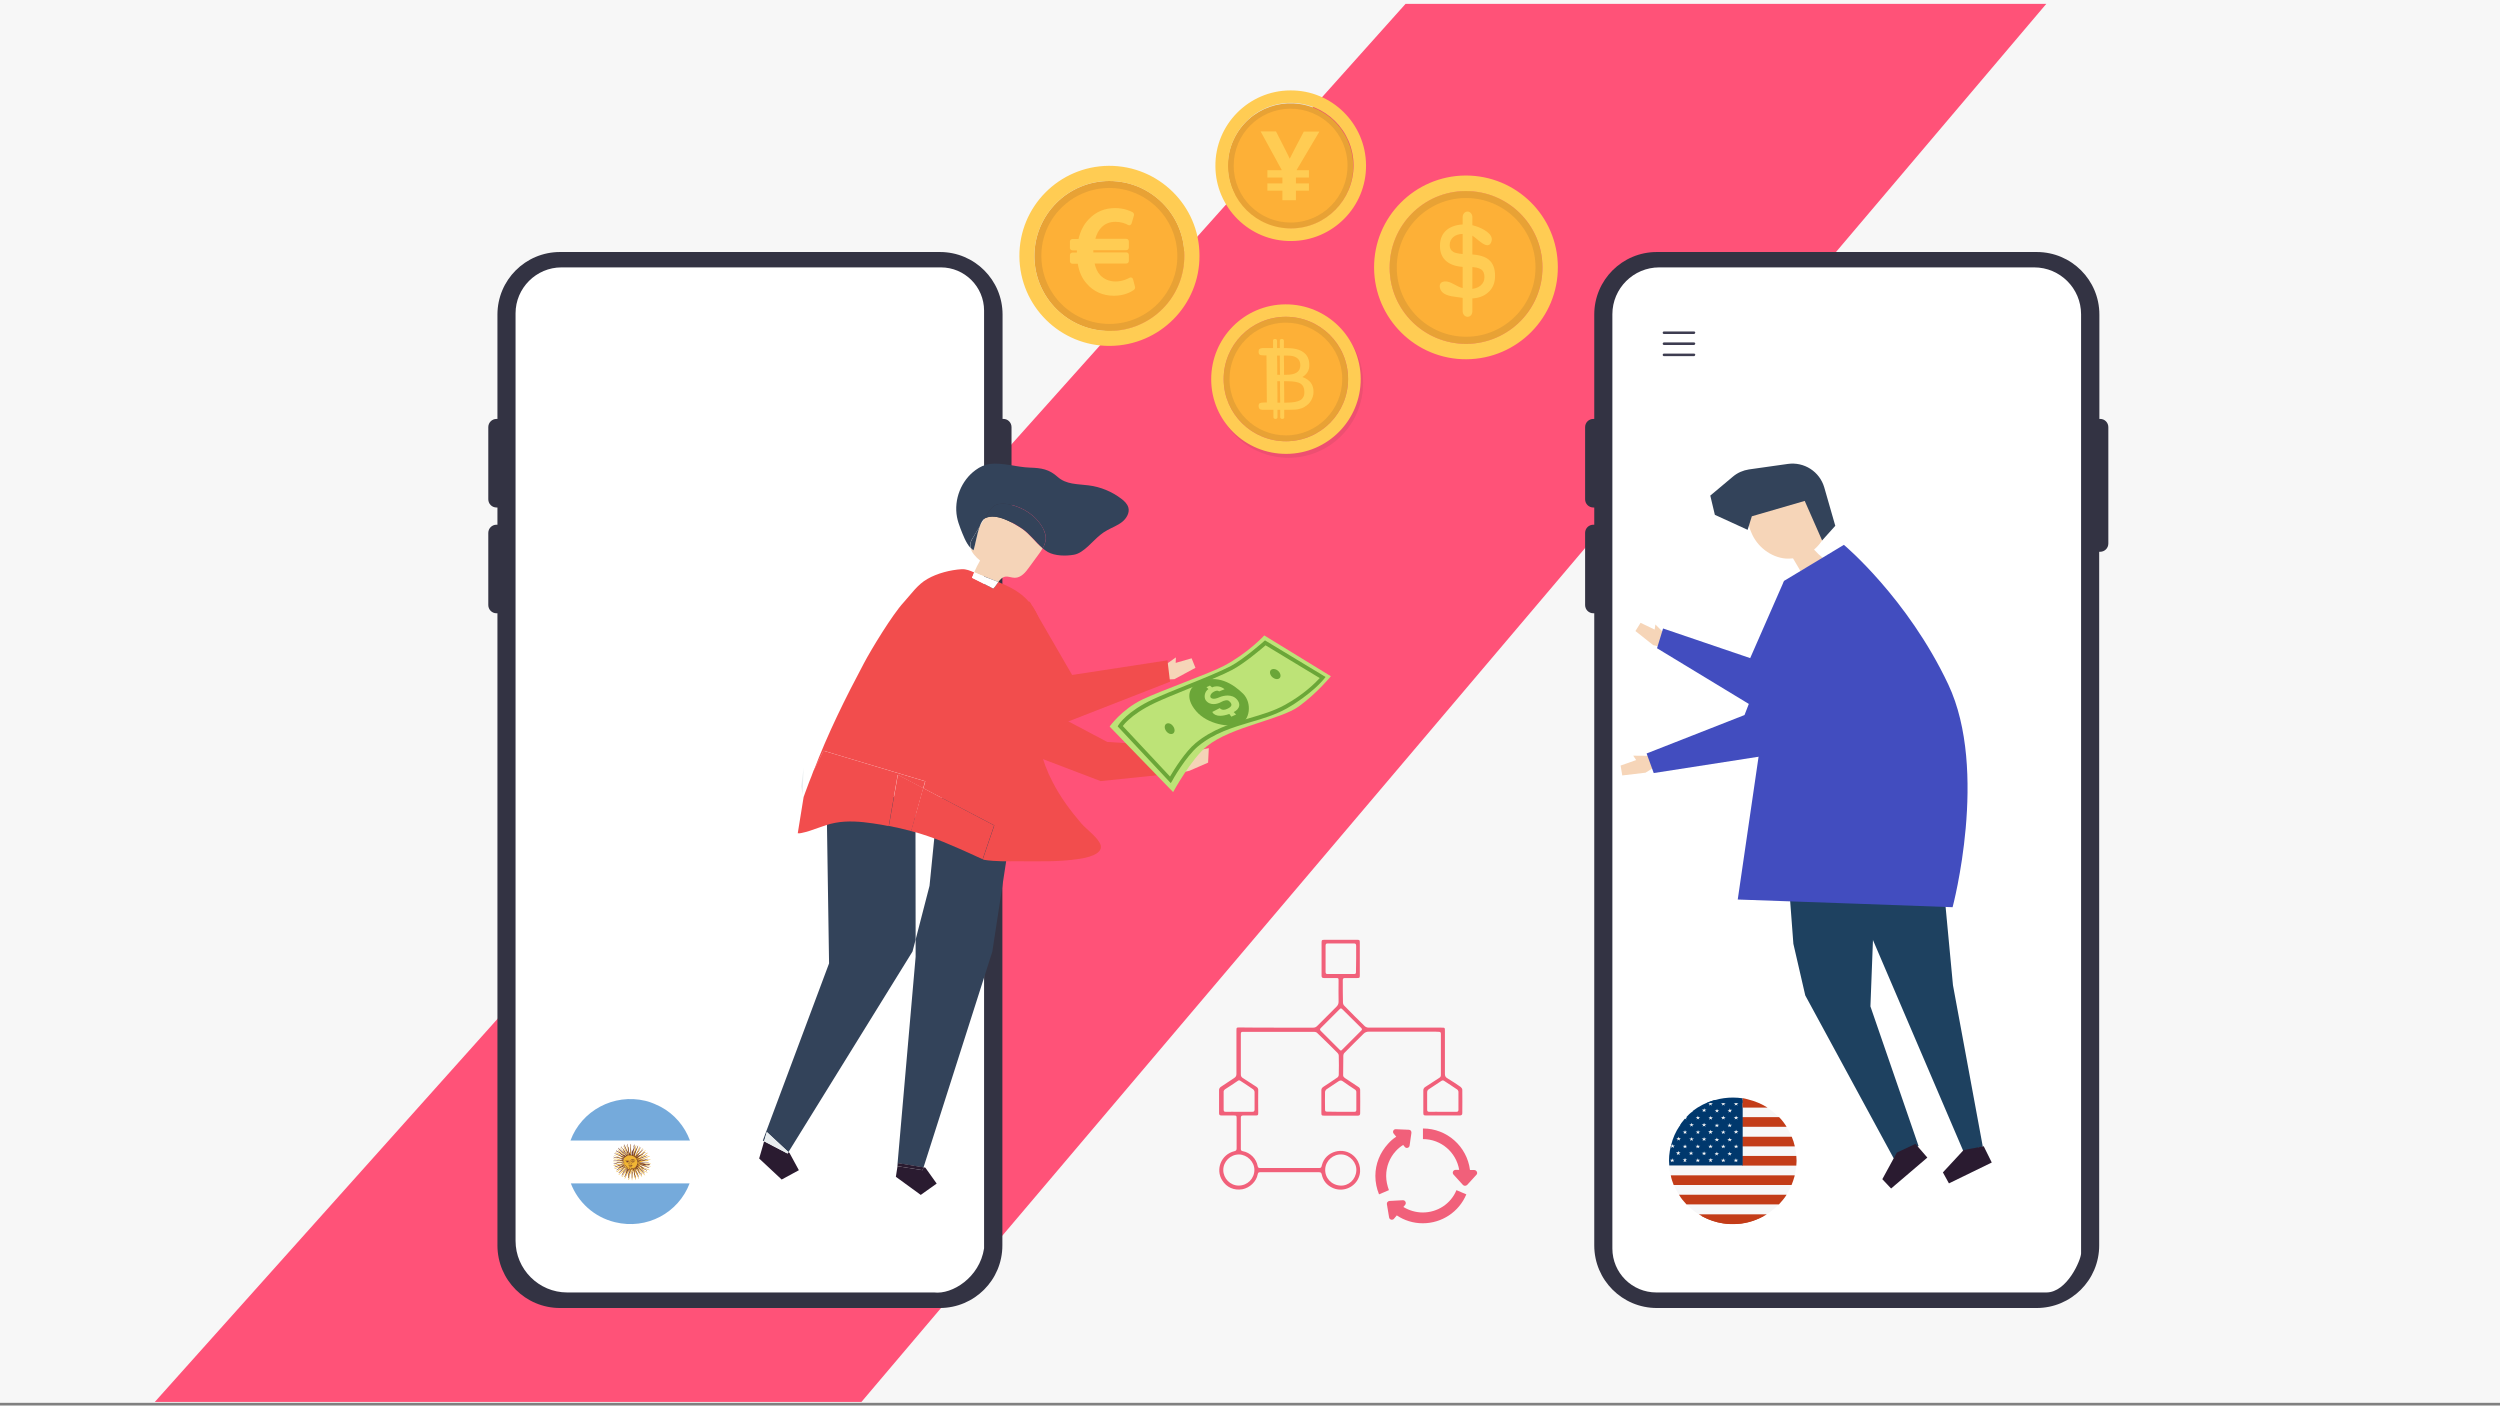 <?xml version="1.0" encoding="utf-8"?>
<!-- Generator: Adobe Illustrator 27.3.1, SVG Export Plug-In . SVG Version: 6.00 Build 0)  -->
<svg version="1.1" id="Capa_1" xmlns="http://www.w3.org/2000/svg" xmlns:xlink="http://www.w3.org/1999/xlink" x="0px" y="0px"
	 viewBox="0 0 1366 768" style="enable-background:new 0 0 1366 768;" xml:space="preserve">
<rect x="0" y="0" width="1366" height="768" fill="#808080" stroke="none"/>
<style type="text/css">
	.st0{fill:#F7F7F7;}
	.st1{fill:#FF5278;}
	.st2{fill:#333343;}
	.st3{fill:#FFFFFF;}
	.st4{fill:#3E3D51;}
	.st5{fill:#2A1B30;}
	.st6{fill:#E8EDEF;}
	.st7{fill:#33435A;}
	.st8{fill:#F6D5B8;}
	.st9{fill:#F24D4D;}
	.st10{fill:none;}
	.st11{fill:#F5D4B8;}
	.st12{fill:#F4D3B7;}
	.st13{fill:#1E4160;}
	.st14{fill:#424DBF;}
	.st15{fill:#FDB037;}
	.st16{opacity:0.1;fill:#2A2622;enable-background:new    ;}
	.st17{fill:#FFCC53;}
	.st18{opacity:8.000000e-02;fill:#2A2622;enable-background:new    ;}
	.st19{fill:#BDE377;}
	.st20{fill:#6BA638;}
	.st21{fill:#F1607A;}
	.st22{fill:#F7F7F8;}
	.st23{fill:#C33C18;}
	.st24{fill:#00386D;}
	.st25{fill:#75AADB;}
	.st26{fill:#F1B634;}
	.st27{fill:#753C26;}
</style>
<rect y="-0.4" class="st0" width="1366" height="766.9"/>
<g>
	<polygon class="st1" points="1118.1,2.1 768,2.1 84.6,766 470.7,766 	"/>
	<g>
		<g>
			<path class="st2" d="M548.3,228.9h-0.5v-57c0-18.9-15.3-34.2-34.2-34.2H306c-18.9,0-34.2,15.3-34.2,34.2v57h-0.5
				c-2.5,0-4.5,2-4.5,4.5v39.4c0,2.5,2,4.5,4.5,4.5h0.5v9.4h-0.5c-2.5,0-4.5,2-4.5,4.5v39.4c0,2.5,2,4.5,4.5,4.5h0.5v345.4
				c0,18.9,15.3,34.2,34.2,34.2h207.5c18.9,0,34.2-15.3,34.2-34.2v-379h0.5c2.5,0,4.5-2,4.5-4.5v-63.6
				C552.7,230.9,550.7,228.9,548.3,228.9z"/>
			<path class="st3" d="M510.4,706.2H309.9c-15.5,0-28.2-12.7-28.2-28.2V171.2c0-13.8,11.3-25.1,25.1-25.1h207.3
				c13,0,23.6,10.6,23.6,23.6v512.4C535.3,698,520.3,707.4,510.4,706.2z"/>
		</g>
		<g>
			<path class="st2" d="M1147.6,228.9h-0.5v-57c0-18.9-15.3-34.2-34.2-34.2H905.3c-18.9,0-34.2,15.3-34.2,34.2v57h-0.5
				c-2.5,0-4.5,2-4.5,4.5v39.4c0,2.5,2,4.5,4.5,4.5h0.5v9.4h-0.5c-2.5,0-4.5,2-4.5,4.5v39.4c0,2.5,2,4.5,4.5,4.5h0.5v345.4
				c0,18.9,15.3,34.2,34.2,34.2h207.5c18.9,0,34.2-15.3,34.2-34.2v-379h0.5c2.5,0,4.5-2,4.5-4.5v-63.6
				C1152,230.9,1150,228.9,1147.6,228.9z"/>
			<path class="st3" d="M1118.1,706.2H905c-13.2,0-24-10.7-24-24V171.7c0-14.1,11.5-25.6,25.6-25.6h204.9
				c14.1,0,25.6,11.5,25.6,25.6v513.2C1137,688.4,1129.5,706.2,1118.1,706.2z"/>
		</g>
		<g>
			<g>
				<path class="st4" d="M925.6,182.5h-16.4c-0.4,0-0.7-0.3-0.7-0.7s0.3-0.7,0.7-0.7h16.4c0.4,0,0.7,0.3,0.7,0.7
					C926.2,182.2,925.9,182.5,925.6,182.5z"/>
				<path class="st4" d="M925.6,188.5h-16.4c-0.4,0-0.7-0.3-0.7-0.7s0.3-0.7,0.7-0.7h16.4c0.4,0,0.7,0.3,0.7,0.7
					C926.2,188.2,925.9,188.5,925.6,188.5z"/>
				<path class="st4" d="M925.6,194.6h-16.4c-0.4,0-0.7-0.3-0.7-0.7s0.3-0.7,0.7-0.7h16.4c0.4,0,0.7,0.3,0.7,0.7
					C926.2,194.3,925.9,194.6,925.6,194.6z"/>
			</g>
		</g>
		<g>
			<polygon class="st5" points="417.5,623.6 416.9,625.8 414.8,633 427.1,644.5 436.5,639.4 431.4,630 430.8,629.5 430.3,630.3 			
				"/>
			<path class="st6" d="M439,422.1c0-0.9,0-1.9,0.1-2.8l-1.3,10.4l0.8,4.6c0-0.9,0-1.8,0-2.7C438.8,427.1,439,423.4,439,422.1z"/>
			<path class="st7" d="M491.5,435.2c-6.9,0.2-14,0.8-20.5,3.2c-6.2,2.3-11.1,6.3-17.4,8.7c-0.6,0.2-1.2,0.4-1.8,0.3l1.2,79
				l-36.2,96.8l0.7,0.4l1.5-5.1l11.8,11l67.8-109.6l1.7-6.5l-0.1-78.2C497.3,435.1,494.4,435.1,491.5,435.2z"/>
			<polygon class="st6" points="417.5,623.6 430.3,630.3 430.8,629.5 419,618.6 			"/>
			<path class="st7" d="M522.4,436.9c-3.2-0.5-6.4-0.8-9.7-1.1l-4.8,48.2l-7.6,29.4v9.4l-10,114.4h0.1l0.3-1.6l13.9,2.3L542.2,520
				l11.6-75.8C550.2,443.2,532.3,438.3,522.4,436.9z"/>
			<polygon class="st5" points="490.4,637.2 489.5,643 503.1,652.9 511.8,646.7 505.6,638 504.6,637.8 504.1,639.4 			"/>
			<polygon class="st5" points="490.4,637.2 504.1,639.4 504.6,637.8 490.7,635.5 			"/>
			<path class="st3" d="M442.1,454C442.2,454,442.2,454,442.1,454l-3.5-19.8C438.6,443.2,439.1,453.6,442.1,454z"/>
			<g>
				<g>
					<polygon class="st8" points="641.7,371.1 653.2,364.9 651.1,359.7 642.4,362.2 642.5,359.2 633.3,365.7 634.8,371.4 					"/>
					<polygon class="st9" points="562.6,328.7 585.8,368.8 637.9,360.8 639.3,372.5 574,398 531.4,338.7 					"/>
				</g>
				<path class="st10" d="M537.9,283.3c-1.1,0.8-1.9,2.4-2.7,4.4C536.1,286.2,537,284.8,537.9,283.3z"/>
				<path class="st11" d="M545.5,318c1-1.4,2.1-2.6,3.7-2.9c1.7-0.3,3.5,0.6,5.3,0.6c3.4,0,5.9-3,7.8-5.7c1.7-2.4,3.4-4.7,5.2-7.1
					c0.8-1.1,1.6-2.2,2.2-3.3c-4-3.3-7.1-7.9-11.4-10.8c-4.9-3.2-13.9-8.6-20-5.7c-0.1,0.1-0.3,0.1-0.4,0.2
					c-0.9,1.5-1.8,2.9-2.7,4.4c-1.6,4.4-2.4,10.7-3.4,13c-0.6-0.4-1.1-1-1.6-1.5c0.6,2.7,3,5.2,5.3,7.1c-1.2,2.1-2.3,4.2-3.2,6.4
					h0.1C536.6,314.6,541.1,316.2,545.5,318z"/>
				<path class="st7" d="M531.8,293.5c1.2-1.9,2.3-3.9,3.5-5.8c0.7-2,1.6-3.6,2.7-4.4c0.5-0.9,1.1-1.7,1.6-2.6c0.9-1.5,1.8-3,3.2-4
					c2.4-1.8,5.8-1.7,8.7-1.1c7.5,1.5,14.6,6.1,18.3,12.9c1,1.8,1.7,3.8,1.6,5.9c-0.1,1.8-0.7,3.6-1.7,5.2c0.9,0.7,1.8,1.4,2.8,2
					c3.9,2.2,9.9,2.3,14.3,1.5c5.4-0.9,10.4-7.8,14.6-11c1.1-0.9,2.3-1.7,3.6-2.4c2.7-1.5,5.7-2.6,8.1-4.5c2.4-1.9,4.3-5.1,3.4-8
					c-0.6-1.9-2.1-3.4-3.7-4.6c-5.2-4-11.5-6.6-18-7.4c-6.2-0.8-12.2-0.4-17-4.7c-4.6-4.1-8.7-4.8-15.1-5c-6.9-0.2-15.2-2.9-21.9-2
					c-2.8,0.4-5.4,1.6-7.7,3.3c-7.9,5.7-12,16.1-10.2,25.7c0.4,2.1,1.1,4.2,1.9,6.3c1.4,3.5,2.9,7.7,5.4,10.5
					c-0.2-0.8-0.2-1.6,0-2.4C530.5,295.5,531.1,294.5,531.8,293.5z"/>
				<path class="st7" d="M535.3,287.7c-1.2,1.9-2.3,3.9-3.5,5.8c-0.6,1-1.3,2.1-1.5,3.3c-0.2,0.8-0.1,1.6,0,2.4
					c0.5,0.6,1,1.1,1.6,1.5C532.8,298.4,533.7,292.1,535.3,287.7z"/>
				<path class="st7" d="M571.4,294.4c0.1-2-0.7-4-1.6-5.9c-3.7-6.8-10.8-11.3-18.3-12.9c-3-0.6-6.3-0.7-8.7,1.1
					c-1.4,1-2.3,2.5-3.2,4c-0.5,0.9-1.1,1.7-1.6,2.6c0.1-0.1,0.3-0.2,0.4-0.2c6.1-2.9,15.1,2.5,20,5.7c4.3,2.9,7.5,7.5,11.4,10.8
					C570.6,297.9,571.3,296.2,571.4,294.4z"/>
				<path class="st9" d="M601.4,461.8c-1.1-3.9-7.8-8.7-10.5-11.8c-6-7-11.5-14.4-15.7-22.6c-6.1-11.6-9.1-24.3-9.2-37.4
					c0-6.6,0.6-13.3,1.5-19.8c2.1-15.1,5.5-30.7-6.8-43c-4.3-4.3-9.7-6.9-15.2-9.2c-0.9,1.2-1.7,2.6-2.8,3.6c-3.9-2-7.7-4-11.6-5.9
					c0.4-1,0.8-2,1.2-2.9c-2.2-1-4.4-1.9-6.8-1.8c-6.2,0.4-13.3,2.2-18.7,5.3c-5.4,3-9,8.4-13.1,12.9c-6,6.5-17.6,25.5-21.7,33.3
					c-5,9.4-9.9,18.9-14.5,28.6c-4.7,9.9-9.1,20-13,30.3l5.5-11.2l55.6,16.7l-1.1,3.8l38.8,20.3l-6.3,18.5c0.4,0.2,0.6,0.3,0.6,0.3
					c6.3,1,12.7,0.8,19.1,0.8c11,0,22,0.4,32.9-1.3C593.1,468.8,602.8,467,601.4,461.8z"/>
				<path class="st9" d="M437.7,455.2c6.6-1.3,12.1-4.4,18.6-5.6c6.8-1.3,13.9-0.7,20.7,0.3c2.9,0.4,5.7,0.9,8.6,1.5l4.9-28
					l13.9,7.3l1.1-3.8l-55.6-16.7l-5.5,11.2c-0.3,0.9-0.7,1.8-1,2.7c-0.5,1.2-1.9,4.7-3.4,8.9c-0.3,0.8-0.6,1.7-0.9,2.5l-3.2,19.8
					C436.4,455.4,437.1,455.3,437.7,455.2z"/>
				<path class="st9" d="M504.4,430.6l-6.6,23.5c3.1,0.8,6.2,1.7,9.3,2.8c9.5,3.1,26.3,11,29.8,12.6l6.3-18.5L504.4,430.6z"/>
				<path class="st9" d="M485.7,451.3c4.1,0.8,8.2,1.7,12.2,2.8l6.6-23.5l-13.9-7.3L485.7,451.3z"/>
				<path class="st3" d="M542.7,321.6c1.1-1,1.9-2.4,2.8-3.6c-4.4-1.8-8.9-3.3-13.1-5.2h-0.1c-0.4,1-0.8,2-1.2,2.9
					C535,317.6,538.8,319.6,542.7,321.6z"/>
				<g>
					<polygon class="st12" points="643.4,422.5 649.8,421.2 660.1,416.7 660.5,408.8 651.5,410.5 651.3,408.6 645.1,408.1 
						636.5,412.7 636.7,420 					"/>
					<path class="st9" d="M514.3,393.6l87.1,33.2l43.3-4.5l2.9-14.1l-42.6-2.8l-75-39.7C530.1,365.8,518.8,382,514.3,393.6z"/>
				</g>
			</g>
		</g>
		<path class="st6" d="M1022.1,423.3c0-0.9,0-1.9,0.1-2.8l-1.3,10.4l0.8,4.6c0-0.9,0-1.8,0-2.7
			C1021.8,428.3,1022,424.6,1022.1,423.3z"/>
		<path class="st3" d="M1025.2,455.2C1025.2,455.2,1025.3,455.2,1025.2,455.2l-3.5-19.8C1021.6,444.4,1022.2,454.8,1025.2,455.2z"/>
		<g>
			<g>
				<polygon class="st13" points="1020.6,451.6 1025.1,468.9 1022,549.9 1048.3,626.2 1034.7,632.9 986.4,543.9 979.9,515.7 
					975.4,455.9 				"/>
				<polygon class="st13" points="1007.7,477 1072.9,629.3 1083.4,626.5 1067.1,538.3 1058.6,448 				"/>
				<polygon class="st5" points="1036.4,629.8 1028.5,644.3 1033.3,649.4 1053.1,632.5 1046.6,625 				"/>
				<polygon class="st5" points="1072.9,628.4 1061.6,640.6 1064.9,646.6 1088.3,635.2 1083.9,626.3 				"/>
			</g>
			<g>
				<polygon class="st8" points="903.3,352.5 893.6,344.8 896.4,340.3 904.1,344 904.5,341.2 912.2,348.9 909.8,354 				"/>
				<polygon class="st14" points="974.8,317.4 956.3,359.6 908.7,343.4 905.4,354.2 962.6,388.9 1002,330.8 				"/>
			</g>
			<g>
				<path class="st8" d="M954.3,279.6c9.6-0.9,17.3-10.2,27-9.8c6.3,0.3,12,4.9,14.9,10.6c1.3,2.7,2.2,5.7,1.8,8.7
					c-0.2,1.9-1,3.7-1.9,5.4c-1.3,2.2-3,4.2-4.9,5.8c1.5,1.7,3.2,3.3,5,4.7c-4.1,2.4-8.2,4.8-12.3,7.2c-1.4-2.4-2.8-4.7-4.2-7.1
					c-1.3,0.1-2.7,0.2-4,0.1c-8.1-0.7-15.7-6.5-18.8-14.3C955.3,287.4,954.8,283.5,954.3,279.6z"/>
				<path class="st7" d="M957.2,282.1l28.9-8.4l9.5,21.6l7.2-8l-6-20.9c-2.5-8.7-11-14.2-20-12.9l-21.2,3c-3.2,0.5-6.2,1.8-8.7,3.9
					l-12.4,10.4l2.5,10.5l17.9,8.2L957.2,282.1z"/>
			</g>
			<path class="st14" d="M974.8,317.4l32.7-19.7c0,0,34.7,29,57,76.2s2.4,121.8,2.4,121.8S966,492,949.5,491.5l15.2-104.2
				L974.8,317.4z"/>
			<g>
				<polygon class="st8" points="899.1,422.2 886.4,423.7 885.5,418.3 894,415.3 892.4,412.9 903.4,413 905.1,418.5 				"/>
				<polygon class="st14" points="976.6,330.3 953.2,390.7 899.7,411.7 903.6,422.4 972.3,411.7 1002.6,356.7 				"/>
			</g>
		</g>
		<g>
			<g>
				<g>
					<ellipse class="st15" cx="606.2" cy="139.9" rx="41" ry="41"/>
					<path class="st16" d="M605.9,95.2c-24.7,0.1-44.5,20.3-44.4,44.9c0.1,24.7,20.3,44.5,44.9,44.4s44.5-20.3,44.4-44.9
						C650.7,114.9,630.6,95.1,605.9,95.2z M606.4,177c-20.5,0.1-37.2-16.4-37.4-36.9s16.4-37.2,36.9-37.4
						c20.5-0.1,37.2,16.4,37.4,36.9C643.5,160.1,626.9,176.9,606.4,177z"/>
					<path class="st17" d="M605.9,90.6c-27.2,0.2-49.1,22.3-48.9,49.5c0.2,27.2,22.3,49.1,49.5,48.9c27.2-0.2,49.1-22.3,48.9-49.5
						C655.3,112.4,633.1,90.5,605.9,90.6z M606.4,180.8c-22.6,0.1-41.1-18.1-41.2-40.7c-0.1-22.6,18.1-41.1,40.7-41.2
						c22.6-0.1,41.1,18.1,41.2,40.7C647.3,162.2,629.1,180.7,606.4,180.8z"/>
				</g>
			</g>
			<path class="st17" d="M620.2,156.8l-1.1-4.2c-0.1-0.4-0.4-0.8-0.8-0.9c-0.4-0.2-0.9-0.1-1.2,0.1c-0.8,0.5-3.9,2-7.5,2
				c-3.4,0-6.3-1.2-8.4-3.4c-1.5-1.6-2.5-3.8-3.1-6.4h17.3c0.8,0,1.4-0.6,1.4-1.4v-3.3c0-0.8-0.6-1.4-1.4-1.4h-18c0-0.4,0-0.8,0-1.2
				h18c0.8,0,1.4-0.6,1.4-1.4v-3.4c0-0.8-0.6-1.4-1.4-1.4h-16.9c0.7-2.6,1.8-4.7,3.2-6.1l0,0c2-2.2,4.7-3.2,7.8-3.2
				c2.9,0,5.5,0.9,6.8,1.7c0.4,0.2,0.8,0.3,1.2,0.1c0.4-0.2,0.7-0.5,0.8-0.9l1.3-4.4c0.2-0.6-0.1-1.3-0.7-1.7
				c-1.6-0.9-5-2.3-9.6-2.3c-5.7,0-10.5,2-14.3,6c-2.8,2.8-4.7,6.6-5.7,10.9H586c-0.8,0-1.4,0.6-1.4,1.4v3.4c0,0.8,0.6,1.4,1.4,1.4
				h2.4c0,0.4,0,0.8,0,1.2H586c-0.8,0-1.4,0.6-1.4,1.4v3.3c0,0.8,0.6,1.4,1.4,1.4h2.9c0.7,4.5,2.4,8.2,5,11
				c3.6,4.2,8.8,6.5,14.7,6.5c5.7,0,9.4-2.1,10.8-3.1C620.1,158,620.3,157.4,620.2,156.8z"/>
		</g>
		<g>
			
				<ellipse transform="matrix(0.707 -0.707 0.707 0.707 58.237 559.164)" class="st18" cx="704.1" cy="209.3" rx="40.8" ry="40.8"/>
			<g>
				<g>
					<ellipse class="st15" cx="702.6" cy="207.1" rx="34" ry="34"/>
					<path class="st16" d="M702.4,170.1c-20.5,0.1-36.9,16.8-36.8,37.3c0.1,20.5,16.8,36.9,37.3,36.8s36.9-16.8,36.8-37.3
						C739.5,186.5,722.8,170,702.4,170.1z M702.8,237.9c-17,0.1-30.9-13.6-31-30.6s13.6-30.9,30.6-31s30.9,13.6,31,30.6
						S719.8,237.8,702.8,237.9z"/>
					<path class="st17" d="M702.4,166.3c-22.6,0.1-40.7,18.5-40.6,41.1c0.1,22.6,18.5,40.7,41.1,40.6c22.6-0.1,40.7-18.5,40.6-41.1
						C743.3,184.3,724.9,166.2,702.4,166.3z M702.8,241.1c-18.8,0.1-34.1-15-34.2-33.8c-0.1-18.8,15-34.1,33.8-34.2
						s34.1,15,34.2,33.8S721.6,241,702.8,241.1z"/>
				</g>
				<path class="st17" d="M716.2,209.1c-1-1.3-2.5-2.4-4.6-3.1c1.3-0.7,2.2-1.7,2.9-2.8c0.6-1.1,1-2.4,0.9-3.9c0-3-1.1-5.3-3.2-6.8
					c-2.1-1.6-5.2-2.3-9.2-2.3h-1.5c0-1.4,0-2.7,0-4.1c0-1.2-2.3-1.2-2.2,0c0,1.4,0,2.7,0,4.1h-1.5c0-1.4,0-2.7,0-4.1
					c0-1.2-2.3-1.2-2.2,0c0,1.4,0,2.7,0,4.1h-5.9c-0.6,0-1.1,0.2-1.5,0.5s-0.5,0.9-0.5,1.5c0,0.8,0.2,1.3,0.6,1.6
					c0.4,0.3,1.4,0.4,2.8,0.4h0.9l0.2,25.7h-0.9c-1.6,0-2.6,0.2-3,0.4c-0.4,0.3-0.6,0.8-0.6,1.6c0,0.7,0.2,1.2,0.5,1.5
					s0.8,0.5,1.5,0.5h6.1c0,1.4,0,2.7,0,4.1c0,1.2,2.3,1.2,2.2,0c0-1.4,0-2.7,0-4.1h1.5c0,1.4,0,2.7,0,4.1c0,1.2,2.3,1.2,2.2,0
					c0-1.4,0-2.7,0-4.1h0.7h2.5c2.1,0,3.7-0.1,4.8-0.4c1.1-0.2,2.2-0.6,3.1-1.2c1.6-0.9,2.8-2.1,3.6-3.5s1.3-3,1.3-4.7
					C717.7,212.1,717.2,210.4,716.2,209.1z M703.6,194.3c2.2,0,3.9,0.4,5.1,1.3c1.2,0.9,1.8,2.2,1.8,3.9c0,1.8-0.6,3.1-1.9,4
					c-1.3,0.9-3.3,1.3-6,1.3h-1c0-3.5,0-7-0.1-10.5H703.6z M699.3,194.3c0,3.5,0,7,0.1,10.5h-1.5c0-3.5,0-7-0.1-10.5H699.3z
					 M698,220c0-3.9,0-7.8-0.1-11.7h1.5c0,3.9,0,7.8,0.1,11.7H698z M710.6,218.6c-1.5,0.9-4,1.4-7.6,1.4h-1.3c0-3.9,0-7.8-0.1-11.7
					h1.6c3.5,0,6,0.4,7.4,1.3c1.4,0.9,2.1,2.4,2.1,4.5C712.8,216.2,712,217.7,710.6,218.6z"/>
			</g>
		</g>
		<g>
			<g>
				<g>
					
						<ellipse transform="matrix(0.518 -0.855 0.855 0.518 262.45 646.847)" class="st15" cx="705.2" cy="90.5" rx="34.3" ry="34.3"/>
					<path class="st16" d="M705,53.2c-20.6,0.1-37.2,16.9-37.1,37.6s16.9,37.2,37.6,37.1c20.6-0.1,37.2-16.9,37.1-37.6
						C742.5,69.7,725.6,53.1,705,53.2z M705.4,121.6c-17.2,0.1-31.2-13.7-31.3-30.9s13.7-31.2,30.9-31.3s31.2,13.7,31.3,30.9
						S722.6,121.5,705.4,121.6z"/>
					<path class="st17" d="M705,49.4c-22.7,0.1-41.1,18.7-40.9,41.4c0.1,22.7,18.7,41.1,41.4,40.9c22.7-0.1,41.1-18.7,40.9-41.4
						C746.3,67.6,727.7,49.2,705,49.4z M705.5,124.8c-18.9,0.1-34.4-15.1-34.5-34.1c-0.1-18.9,15.1-34.4,34.1-34.5
						c18.9-0.1,34.4,15.1,34.5,34.1C739.6,109.3,724.4,124.7,705.5,124.8z"/>
				</g>
			</g>
			<path class="st17" d="M720.9,71.9h-8.5L707,82.2l-0.5,1c-0.6,1.2-1.2,2.4-1.8,3.5c-0.6-1.4-1.4-2.8-2.2-4.5l-5.3-10.4h-8.4
				L700.4,93h-7.9v4h8.2v3.2h-8.2v4h8.2v5.2h7.4v-5.2h7.1v-4h-7.1V97h7.1v-4h-6.8L720.9,71.9z"/>
		</g>
		<g>
			<g>
				<g>
					
						<ellipse transform="matrix(0.707 -0.707 0.707 0.707 131.352 609.212)" class="st15" cx="801.1" cy="146.1" rx="41.8" ry="41.8"/>
					<path class="st16" d="M800.8,100.6c-25.1,0.2-45.4,20.7-45.3,45.8c0.2,25.1,20.7,45.4,45.8,45.3c25.1-0.2,45.4-20.7,45.3-45.8
						C846.4,120.7,825.9,100.4,800.8,100.6z M801.3,184c-20.9,0.1-38-16.7-38.1-37.7c-0.1-20.9,16.7-38,37.7-38.1
						c20.9-0.1,38,16.7,38.1,37.7C839.1,166.8,822.2,183.9,801.3,184z"/>
					<path class="st17" d="M800.7,95.9c-27.7,0.2-50.1,22.8-49.9,50.5s22.8,50.1,50.5,49.9c27.7-0.2,50.1-22.8,49.9-50.5
						C851.1,118.1,828.5,95.8,800.7,95.9z M801.3,187.9c-23.1,0.1-41.9-18.4-42-41.5s18.4-41.9,41.5-42s41.9,18.4,42,41.5
						C843,168.9,824.4,187.7,801.3,187.9z"/>
				</g>
			</g>
			<g>
				<g>
					<path class="st17" d="M787.4,158.8c-1.1-1.8-1.3-4.7,1.8-5c2.6-0.3,5.2,1.6,7.5,2.7c1.9,0.9,4,1.4,6.3,1.4
						c2.5,0,4.4-0.6,5.9-1.8s2.2-2.8,2.2-4.7c0-2-0.6-3.4-1.8-4.2s-3.2-1.3-6.1-1.3h-1.9c-4.7,0-8.3-1-10.8-3s-3.7-4.8-3.7-8.6
						c0-3.7,1.2-6.5,3.6-8.6c2.4-2,5.8-3.1,10.2-3.1c1.8,0,3.6,0.3,5.5,0.9c3.9,1.2,10,4.3,8.9,8.2c-1.7,6.2-8.3-2-10.7-3
						c-1.4-0.6-3-0.9-4.9-0.9c-2.2,0-3.9,0.6-5.3,1.7c-1.3,1.2-2,2.6-2,4.4c0,1.8,0.7,3,2.1,3.8c1.4,0.8,4.3,1.2,8.8,1.3
						c4.8,0.1,8.4,1.1,10.6,3c2.2,1.9,3.3,4.8,3.3,8.7c0,3.8-1.2,6.8-3.7,9c-2.5,2.3-5.8,3.4-10,3.4c-1.3,0-2.8-0.1-4.4-0.4
						c-3.4-0.6-8.4-0.6-10.9-3.2C787.8,159.3,787.6,159,787.4,158.8z"/>
				</g>
				<path class="st17" d="M801.9,173.1L801.9,173.1c-1.5,0-2.7-1.4-2.7-3v-51.5c0-1.7,1.2-3,2.6-3h0.1c1.4,0,2.6,1.4,2.6,3v51.5
					C804.5,171.8,803.4,173.1,801.9,173.1z"/>
			</g>
		</g>
		<g>
			<path class="st19" d="M606.3,397c0,0,6.4-9.2,17.9-14.8c9.3-4.5,37.4-14.5,44.6-18.4c13.3-7.1,22-16.6,22-16.6l36.4,22.3
				c0,0-7.4,9.1-17.4,16.4c-10.1,7.4-37,11.1-50.3,21.8c-8.6,6.9-18.5,25.1-18.5,25.1L606.3,397z"/>
			<g>
				<path class="st20" d="M639.7,427.9l-29-31l0.4-0.7c0.2-0.3,4.6-7.5,19.1-14.2c4.5-2.1,11.1-4.8,18.1-7.6
					c9.2-3.7,18.7-7.6,23.9-10.3c7.4-3.9,18.3-13.6,18.4-13.7l0.6-0.5l33.1,20l-0.8,1c-0.1,0.1-1.8,2.3-5.3,5.4
					c-3.2,2.8-8.4,7-15.3,10.9c-6.2,3.4-12.7,5.4-19.7,7.4c-9.7,2.9-19.8,5.9-28.6,13.2c-6.6,5.5-14.2,18.8-14.2,19L639.7,427.9z
					 M613.5,396.7l25.8,27.6c2.1-3.6,8.2-13.5,14-18.3c9.2-7.6,19.5-10.7,29.4-13.6c6.8-2,13.3-3.9,19.3-7.2
					c10.4-5.7,16.9-12.3,19.1-14.7l-29.6-17.9c-2.4,2.1-11.6,9.9-18.2,13.4c-5.3,2.8-14.8,6.7-24.1,10.4c-6.9,2.8-13.5,5.5-18,7.6
					c-7.2,3.4-11.8,6.8-14.3,9.1C615.1,394.7,614,396,613.5,396.7z"/>
			</g>
			<path class="st20" d="M654.7,373c-4.6,2.3-7.6,7.9-1.2,15.5c6.4,7.5,18.6,9.1,24,7.2c5.3-1.9,6.9-11.5,1.7-16.7
				C673.9,373.8,665.1,367.9,654.7,373z"/>
			<path class="st20" d="M640.9,396.7c1.1,1.4,1.2,3.2,0.2,4s-2.7,0.3-3.8-1.1s-1.2-3.2-0.2-4C638.1,394.8,639.8,395.2,640.9,396.7z
				"/>
			<path class="st20" d="M698.4,366.6c1.3,1.2,1.7,3,0.8,3.9s-2.6,0.7-4-0.5c-1.3-1.2-1.7-3-0.8-3.9S697.1,365.4,698.4,366.6z"/>
			<path class="st19" d="M672.8,391.6l2.6-1.2l-1.3-1.3c3.6-1.9,3.8-4.7,1.7-7c-2.8-3.1-7.4-2-9.3-1.2c-1.8,0.8-3.5,1.3-4.7,0.5
				c-1-0.6-0.4-2.4,1.2-3.3c2.3-1.4,3.1-0.3,3.1-0.3l3-1.2c0,0-3-2.8-6.8-1l-1.2-1l-1.9,0.9l1.1,1c-2.3,1.5-2.5,4.6-1.5,6.1
				c2.4,3.3,6.6,2,8.2,1.1c1.9-1.1,3.7-1.4,4.5-0.7c2.5,2.1,1.2,3.3-0.9,4.3c-2.9,1.4-4.1-0.4-4.1-0.4l-4.1,2.1c0,0,1.4,3.9,9.3,1.1
				L672.8,391.6z"/>
		</g>
		<g>
			<path class="st21" d="M697.5,561.5c6.7,0,13.4,0,20.1,0c1,0,1.6-0.4,2.2-1c3.5-3.5,7-7,10.5-10.5c0.8-0.8,1.1-1.6,1.1-2.7
				c-0.1-3.8,0-7.5,0-11.3c0-1.6,0-1.6-1.7-1.6c-2.1,0-4.2,0-6.3,0c-1,0-1.3-0.4-1.3-1.3c0-5.9,0-11.8,0-17.7c0-1.8,0.1-1.9,1.9-1.9
				c5.7,0,11.3,0,17,0c2,0,2,0,2,2c0,5.8,0,11.6,0,17.4c0,1.4-0.1,1.5-1.5,1.5c-2.2,0-4.4,0-6.6,0c-0.9,0-1.2,0.3-1.2,1.2
				c0,4.1,0,8.2,0.1,12.2c0,0.6,0.3,1.4,0.8,1.8c3.7,3.8,7.4,7.5,11.2,11.2c0.5,0.4,1.3,0.7,2,0.7c12,0,24,0,36,0c1.3,0,2.5,0,3.8,0
				c1.9,0,1.9,0,1.9,1.9c0,7.8,0,15.5,0,23.3c0,1.2,0.3,1.9,1.4,2.5c2.5,1.5,4.9,3.1,7.2,4.7c0.4,0.3,0.9,1,0.9,1.5
				c0.1,4.3,0,8.5,0,12.8c0,0.9-0.4,1.3-1.4,1.3c-6.1,0-12.2,0-18.4,0c-1.3,0-1.5-0.2-1.5-1.5c0-4,0-8.1,0-12.1c0-0.9,0.3-1.5,1.1-2
				c2.6-1.6,5.1-3.4,7.7-5c0.6-0.4,0.8-0.8,0.8-1.5c0-7.5,0-15,0-22.5c0-0.8-0.3-1.1-1-1.1s-1.5-0.1-2.2-0.1c-12,0-24.1,0-36.1,0
				c-1.2,0-2.1,0.3-3,1.2c-3.5,3.5-7,6.9-10.4,10.4c-0.4,0.4-0.6,1-0.6,1.5c-0.1,3.5,0,7.1-0.1,10.7c0,0.7,0.4,1.1,0.9,1.5
				c2.6,1.7,5.2,3.4,7.7,5.1c0.4,0.3,0.7,0.9,0.7,1.4c0.1,4.3,0,8.5,0,12.8c0,0.9-0.4,1.3-1.3,1.3c-6,0-12,0-18,0
				c-1.9,0-1.9-0.1-1.9-2c0-4,0-7.9,0-11.9c0-0.8,0.3-1.3,1-1.8c2.6-1.7,5.2-3.4,7.8-5.2c0.4-0.3,0.7-0.9,0.7-1.4
				c0.1-3.5,0.1-7,0-10.5c0-0.5-0.3-1.1-0.6-1.4c-3.7-3.7-7.4-7.4-11.2-11c-0.4-0.4-1-0.6-1.6-0.6c-12.9,0-25.7,0-38.6,0
				c-1.4,0-1.5,0.1-1.5,1.5c0,7.2,0,14.5,0,21.7c0,1,0.3,1.6,1.2,2.1c2.4,1.5,4.7,3.1,7.1,4.6c0.9,0.5,1.3,1.2,1.2,2.2
				c-0.1,4,0,8.1,0,12.1c0,1.3-0.1,1.5-1.4,1.5c-2.3,0-4.5,0-6.8,0c-0.9,0-1.3,0.3-1.3,1.2c0,5.7,0,11.4,0,17.1c0,0.8,0.3,1,1,1.2
				c4.1,0.7,7.5,4.1,8.2,8.2c0.2,0.8,0.5,1,1.3,1c2.1,0,4.1,0,6.2,0c8.5,0,16.9,0,25.4,0c1.6,0,1.8,0.1,2.2-1.6
				c1.9-7.6,11.7-10.3,17.4-5c3.9,3.6,4.6,9.4,1.7,13.7c-3,4.4-8.8,6-13.6,3.6c-3-1.5-4.9-3.9-5.6-7.2c-0.2-0.8-0.5-1.2-1.4-1.2
				c-10.7,0-21.5,0-32.2,0c-0.9,0-1.2,0.2-1.4,1.2c-0.7,3.9-4.3,7.3-8.3,8.1c-4.6,0.8-8.7-1-11.1-4.9c-3.7-5.8-0.7-14.1,6.7-15.9
				c0.9-0.2,1.2-0.6,1.2-1.5c0-5.5,0-11,0-16.6c0-1.3-0.2-1.4-1.5-1.4c-2.3,0-4.5,0-6.8,0c-1,0-1.3-0.4-1.3-1.3c0-4.2,0-8.4,0-12.6
				c0-0.7,0.3-1.2,0.9-1.7c2.5-1.6,4.9-3.3,7.4-4.9c0.9-0.6,1.2-1.2,1.2-2.3c0-7.8,0-15.7,0-23.5c0-1.8,0-1.8,1.8-1.8
				C684.3,561.5,690.9,561.5,697.5,561.5L697.5,561.5z M741,523.9c0-2.4,0-4.7,0-7.1c0-1-0.3-1.3-1.3-1.3c-4.7,0-9.5,0-14.2,0
				c-0.9,0-1.2,0.3-1.2,1.2c0,4.8,0,9.6,0,14.4c0,0.8,0.3,1.1,1,1.1c4.9,0,9.7,0,14.6,0c0.8,0,1-0.3,1-1.1
				C740.9,528.8,741,526.4,741,523.9z M732.7,574.1c0.3-0.2,0.5-0.4,0.7-0.6c3.5-3.5,6.9-6.9,10.4-10.4c0.5-0.5,0.5-0.8,0-1.4
				c-3.4-3.3-6.7-6.7-10.1-10c-1-1-1.1-0.9-2,0c-3.3,3.3-6.7,6.7-10,10c-0.6,0.6-0.6,1,0,1.6c3.4,3.4,6.9,6.9,10.3,10.3
				C732.1,573.7,732.4,573.9,732.7,574.1z M676.9,607.5L676.9,607.5c2.4,0,4.8,0,7.3,0c1,0,1.3-0.4,1.3-1.3c0-3.2,0-6.3,0-9.5
				c0-0.5-0.4-1.2-0.8-1.5c-2.3-1.6-4.6-3.1-6.9-4.6c-0.5-0.4-1-0.4-1.5,0c-2.3,1.5-4.5,3.1-6.8,4.5c-0.7,0.5-1,1-0.9,1.8
				c0,3.1,0,6.2,0,9.4c0,0.9,0.3,1.2,1.2,1.2C672,607.4,674.5,607.5,676.9,607.5z M788.3,607.5L788.3,607.5c2.5,0,5,0,7.5,0
				c0.7,0,1.1-0.3,1.1-1.1c0-3.3,0-6.5,0-9.8c0-0.4-0.3-1-0.7-1.3c-2.3-1.6-4.7-3.1-7.1-4.7c-0.6-0.4-1-0.3-1.5,0
				c-2.2,1.5-4.5,3-6.8,4.5c-0.8,0.5-1,1-1,1.9c0,3.1,0,6.2,0,9.3c0,0.9,0.3,1.2,1.2,1.2C783.5,607.4,785.9,607.5,788.3,607.5z
				 M732.5,607.5L732.5,607.5c2.5,0,4.9,0,7.4,0c0.8,0,1.2-0.2,1.2-1.1c0-3.3,0-6.5,0-9.8c0-0.5-0.4-1.1-0.8-1.3
				c-2.2-1.5-4.5-2.9-6.6-4.5c-0.8-0.6-1.5-0.5-2.3,0c-2.2,1.5-4.4,2.9-6.6,4.4c-0.4,0.3-0.7,0.9-0.8,1.3c-0.1,3.2,0,6.5,0,9.7
				c0,0.9,0.3,1.3,1.2,1.2C727.7,607.4,730.1,607.5,732.5,607.5z M668.4,639.3c0,4.6,3.8,8.5,8.4,8.5c4.8,0,8.6-3.8,8.6-8.6
				c0-4.4-3.9-8.3-8.4-8.4C672.3,630.8,668.4,634.6,668.4,639.3z M732.3,647.8c4.6,0.3,8.5-3.3,8.8-8.1c0.3-4.4-3.4-8.6-7.9-8.9
				c-4.7-0.3-8.8,3.3-9.1,7.9C723.8,643.5,727.4,647.5,732.3,647.8z"/>
		</g>
		<g>
			<g>
				<path class="st21" d="M757.4,642.5c0-5.1,1.9-9.9,5.3-13.6c1.2-1.3,2.5-2.4,4-3.3l0.9,1.1c0.8,1,2.4,0.5,2.6-0.7l1-7
					c0.1-0.9-0.5-1.7-1.4-1.7l-7.1-0.3c-1.3-0.1-2,1.4-1.2,2.4l1.4,1.7c-1.7,1.1-3.2,2.4-4.5,3.9c-4.4,4.8-6.9,11-6.9,17.5
					c0,3.5,0.7,6.9,2,10.1l5.4-2.3C758,647.8,757.4,645.2,757.4,642.5z"/>
			</g>
			<g>
				<path class="st21" d="M777.4,662.5c-3.8,0-7.4-1.1-10.6-3l1-1.2c0.8-1,0-2.6-1.3-2.5l-7.3,0.4c-0.9,0.1-1.6,0.9-1.4,1.8l1.2,7.2
					c0.2,1.3,1.9,1.7,2.7,0.7l1.5-1.8c4.2,2.8,9.1,4.3,14.2,4.3c10.4,0,19.8-6.2,23.8-15.8l-5.4-2.3
					C792.8,657.7,785.5,662.5,777.4,662.5z"/>
			</g>
			<g>
				<path class="st21" d="M805.5,639.3h-2.3c-1.6-12.8-12.5-22.7-25.7-22.7v5.8c10,0,18.2,7.3,19.8,16.8h-1.9
					c-1.4,0-2.1,1.6-1.2,2.6l5.1,5.6c0.6,0.7,1.7,0.7,2.4,0l5.1-5.6C807.6,640.9,806.8,639.3,805.5,639.3z"/>
			</g>
		</g>
	</g>
</g>
<path class="st22" d="M912.9,626c4.7-18.6,23.6-29.9,42.2-25.2c18.8,4.6,30.1,23.2,25.4,41.8c-4.7,18.6-23.6,29.9-42.2,25.2
	C919.8,663.2,908.3,644.4,912.9,626z"/>
<path class="st23" d="M979,621.1h-27.1v5.3h28.8C980.3,624.6,979.7,622.7,979,621.1z"/>
<path class="st23" d="M972.1,610.4h-20.2v5.3h24.3C975.1,613.9,973.8,612.1,972.1,610.4z"/>
<path class="st23" d="M981.5,631.6h-29.6v5.3h29.6C981.7,635.2,981.7,633.4,981.5,631.6z"/>
<path class="st23" d="M929.5,664.3c2.7,1.5,5.7,2.8,8.8,3.5c9,2.3,18.1,0.7,25.6-3.5H929.5z"/>
<path class="st24" d="M936.6,601.1c-4.3,1.3-8.3,3.3-11.8,6l0.2,0.3h-0.3c-1.2,0.8-2.2,1.8-3.3,3h0.5l-0.7,0.5l0.3,0.8l-0.8-0.5
	l-0.3,0.3c-0.7,0.8-1.3,1.7-2,2.5h0.2l-0.2,0.2c-0.2,0.2-0.3,0.3-0.5,0.5l0.2,0.7l-0.3-0.3c-2.2,3.2-3.8,6.8-4.7,10.6v0.2h0.5
	l0.3-0.8l0.3,0.8h1l-0.8,0.5l0.3,0.8l-0.8-0.5l-0.8,0.5l0.3-0.8l-0.5-0.2c-0.8,3.7-1.2,7.1-0.8,10.6h40.1v-35.7H936.6z M914.5,635
	l-0.8-0.5l-0.8,0.5l0.3-0.8l-0.8-0.5h1l0.3-0.8l0.3,0.8h1l-0.8,0.5L914.5,635z M917.8,631.1l-0.8-0.5l-0.8,0.5l0.3-0.8l-0.7-0.7h1
	l0.3-0.8l0.2,0.8h1l-0.8,0.5L917.8,631.1z M917.7,622.4l0.3,0.8l-0.8-0.5l-0.8,0.5l0.3-0.8l-0.8-0.5h1l0.3-0.8l0.3,0.8h1
	L917.7,622.4z M921.5,635l-0.8-0.5l-0.8,0.5l0.3-1l-0.8-0.5h1l0.3-0.8l0.3,0.8h0.8L921,634L921.5,635z M921.2,626.6l0.3,0.8
	l-0.8-0.5l-0.8,0.5l0.3-0.8l-0.8-0.5h1l0.3-0.8l0.3,0.8h0.8L921.2,626.6z M921.2,618.8l0.3,0.8l-0.8-0.5l-0.7,0.5l0.2-0.8l-0.8-0.5
	h1l0.3-0.8l0.3,0.8h0.8L921.2,618.8z M935.5,611.8l-0.8-0.5l-0.8,0.5l0.3-0.8l-0.7-0.5h1l0.2-0.8l0.3,0.8h1l-0.8,0.5L935.5,611.8z
	 M927.5,610.4l0.2-0.8l0.3,0.8h1l-0.8,0.5l0.3,0.8l-0.8-0.5l-0.7,0.5l0.3-0.8l-0.8-0.5H927.5z M924.8,631.1l-0.8-0.5l-0.8,0.5
	l0.3-0.8l-0.8-0.5h1l0.3-0.8l0.3,0.8h1l-0.8,0.5L924.8,631.1z M924.7,622.6l0.3,0.8l-0.8-0.5l-0.7,0.5l0.3-0.8l-0.8-0.5h1l0.3-0.8
	l0.3,0.8h1L924.7,622.6z M924.7,614.8l0.3,0.8l-0.7-0.5l-0.8,0.5l0.3-0.8l-0.8-0.5h1l0.3-0.8l0.3,0.8h1L924.7,614.8z M928.5,635
	l-0.8-0.5l-0.8,0.5l0.3-0.8l-0.8-0.5h1l0.3-0.8l0.3,0.8h1l-0.8,0.5L928.5,635z M928.2,626.6l0.3,0.8l-0.8-0.5l-0.8,0.5l0.3-0.8
	l-0.8-0.5h1l0.3-0.8l0.3,0.8h1L928.2,626.6z M928.2,618.8l0.3,0.8l-0.8-0.5l-0.7,0.5l0.3-0.8l-0.8-0.5h1l0.3-0.8l0.3,0.8h1
	L928.2,618.8z M931.8,631.2l-0.8-0.5l-0.7,0.5l0.3-0.8l-0.8-0.5h1l0.3-0.8l0.3,0.8h1l-0.8,0.5L931.8,631.2z M931.6,622.6l0.3,0.8
	l-0.8-0.5l-0.8,0.5l0.3-0.8l-0.8-0.5h1l0.3-0.8l0.3,0.8h1L931.6,622.6z M931.6,614.8l0.3,0.8l-0.8-0.5l-0.8,0.5l0.3-0.8l-0.8-0.5h1
	l0.3-0.8l0.3,0.8h1L931.6,614.8z M931.6,606.8l0.3,0.8l-0.8-0.5l-0.8,0.5l0.3-0.8l-0.7-0.5h1l0.3-0.8l0.2,0.8h1L931.6,606.8z
	 M935.5,635l-0.8-0.5l-0.8,0.5l0.3-0.8l-0.7-0.7h1l0.3-0.8l0.3,0.8h1l-1,0.5L935.5,635z M935.1,626.6l0.3,0.8l-0.8-0.5l-0.8,0.5
	l0.3-0.8l-0.7-0.5h1l0.3-0.8l0.3,0.8h1L935.1,626.6z M935.1,618.8l0.3,0.8l-0.8-0.5l-0.8,0.5l0.3-0.8l-0.7-0.7h1l0.3-0.8l0.3,0.8h1
	L935.1,618.8z M935.1,603.3l0.3,0.8l-0.8-0.5l-0.8,0.5l0.3-0.8l-0.7-0.5h1l0.3-0.8l0.3,0.8h1L935.1,603.3z M938.8,631.4l-0.8-0.5
	l-0.8,0.5l0.3-0.8l-0.7-0.5h1l0.3-0.8l0.3,0.8h1l-1,0.5L938.8,631.4z M938.6,622.9l0.3,0.8l-0.8-0.5l-0.8,0.5l0.3-0.8l-0.8-0.5h1
	l0.3-0.8l0.3,0.8h1L938.6,622.9z M938.6,615.1l0.3,0.8l-0.8-0.5l-0.8,0.5l0.3-0.8l-0.7-0.5h1l0.3-0.8l0.2,0.8h1L938.6,615.1z
	 M938.6,607.1l0.3,0.8l-0.8-0.5l-0.7,0.5l0.3-0.8l-0.8-0.5h1l0.3-0.8l0.2,0.8h1L938.6,607.1z M942.4,635l-0.8-0.5l-0.8,0.5l0.3-0.8
	l-0.8-0.5h1l0.3-0.8l0.3,0.8h1l-0.8,0.5L942.4,635z M942.1,626.6l0.3,0.8l-0.8-0.5l-0.8,0.5l0.3-0.8l-0.8-0.5h1l0.3-0.8l0.3,0.8h1
	L942.1,626.6z M942.1,618.8l0.3,0.8l-0.8-0.5l-0.8,0.5l0.3-0.8l-0.8-0.5h1l0.3-0.8l0.3,0.8h1L942.1,618.8z M942.1,610.9l0.3,0.8
	l-0.8-0.5l-0.8,0.5l0.3-0.8l-0.8-0.5h1l0.3-0.8l0.3,0.8h1L942.1,610.9z M942.1,603.3l0.3,0.8l-0.8-0.5l-0.8,0.5l0.3-0.8l-0.8-0.5h1
	l0.3-0.8l0.3,0.8h1L942.1,603.3z M945.8,631.4l-0.7-0.5l-0.8,0.5l0.3-0.8l-0.8-0.5h1l0.3-0.8l0.3,0.8h1l-0.8,0.5L945.8,631.4z
	 M945.6,622.9l0.3,0.8l-0.8-0.5l-0.8,0.5l0.3-0.8l-0.8-0.5h1l0.3-0.8l0.3,0.8h1L945.6,622.9z M945.6,615.1l0.3,0.8l-0.8-0.5
	l-0.8,0.5l0.3-0.8l-0.7-0.5h1l0.2-1l0.3,1h1L945.6,615.1z M945.6,607.1l0.3,0.8l-0.8-0.5l-0.7,0.5l0.3-0.8l-0.8-0.5h1l0.2-1l0.3,0.8
	h1L945.6,607.1z M949.3,635l-0.8-0.5l-0.8,0.5l0.3-0.8l-0.8-0.5h1l0.3-0.8l0.3,0.8h1l-0.8,0.5L949.3,635z M949.1,626.6l0.3,0.8
	l-0.8-0.5l-0.8,0.5l0.3-0.8l-0.8-0.5h1l0.3-0.8l0.3,0.8h1L949.1,626.6z M949.1,618.6l0.3,0.8l-0.8-0.5l-0.8,0.7l0.3-0.8l-0.8-0.5
	l1-0.2l0.3-0.8l0.3,0.8h1L949.1,618.6z M949.1,610.9l0.3,0.8l-0.8-0.5l-0.8,0.5l0.3-0.8l-0.8-0.5h1l0.3-0.8l0.3,0.8h1L949.1,610.9z
	 M949.1,603.3l0.3,0.8l-0.8-0.5l-0.8,0.5l0.3-0.8l-0.8-0.5h1l0.3-0.8l0.3,0.8h1L949.1,603.3z"/>
<path class="st23" d="M921.5,658.1H972c1.5-1.7,3-3.3,4.2-5.3h-58.8C918.5,654.7,920,656.5,921.5,658.1z"/>
<path class="st23" d="M914.5,647.5h64.4c0.7-1.7,1.2-3.3,1.7-5c0-0.2,0-0.2,0-0.3h-67.7C913.2,644,913.9,645.9,914.5,647.5z"/>
<path class="st23" d="M938.3,667.8c2,0.5,4.2,0.8,6.1,1h4.5c6-0.3,11.5-2.2,16.5-5.3h-37.2C931.1,665.3,934.6,666.8,938.3,667.8z"/>
<path class="st23" d="M952.1,605.2h13.7c-3.2-2-6.7-3.5-10.7-4.5c-1-0.3-2-0.5-3-0.7C952.1,600.1,952.1,605.2,952.1,605.2z"/>
<path class="st24" d="M952.1,600.1c-6.9-1-13.6,0-19.6,2.6h19.6V600.1z"/>
<g>
	<path class="st3" d="M378.9,636.6c0-0.3,0-0.6,0.1-0.9c0-1,0-2,0-2.9c0-0.2,0-0.5-0.1-0.7c-0.1-0.7-0.1-1.5-0.2-2.2
		c-0.1-0.4-0.1-0.8-0.2-1.3c-0.1-0.5-0.2-1.1-0.3-1.6c-0.1-0.4-0.2-0.9-0.3-1.3c-0.1-0.5-0.3-1.1-0.5-1.6c-0.1-0.3-0.2-0.6-0.3-0.9
		h0h-59.1h-6.1c-0.4,1.1-0.7,2.2-1,3.3c-0.2,0.7-0.3,1.4-0.5,2.1c-0.1,0.4-0.1,0.7-0.2,1.1c0,0.3-0.1,0.6-0.1,0.9
		c-0.1,0.8-0.2,1.5-0.2,2.2c0,0.2,0,0.5,0,0.7c0,0.4,0,0.9,0,1.3c0,0.4,0,0.8,0,1.2c0,0.5,0,1,0.1,1.5c0,0.5,0.1,1,0.2,1.5
		c0,0.2,0.1,0.5,0.1,0.7c0.1,0.7,0.2,1.4,0.4,2.2c0,0.1,0,0.1,0,0.2c0.1,0.7,0.3,1.3,0.5,2c0.1,0.2,0.1,0.4,0.2,0.6
		c0.1,0.4,0.3,0.8,0.4,1.3c0.1,0.3,0.2,0.6,0.3,0.8h64.9c0.5-1.2,0.9-2.5,1.2-3.8c0.3-1,0.5-2.1,0.6-3.1c0-0.3,0.1-0.6,0.1-0.9
		C378.8,638.1,378.9,637.3,378.9,636.6z"/>
	<path class="st25" d="M360.9,604.7C360.9,604.7,360.9,604.7,360.9,604.7c-1-0.5-2.1-1-3.2-1.5c-0.3-0.1-0.7-0.3-1-0.4
		c-0.4-0.2-0.9-0.3-1.3-0.5c-0.9-0.3-1.8-0.6-2.7-0.8c-17.4-4.2-35,5.4-41,21.7H377C374.1,615.4,368.5,608.7,360.9,604.7z"/>
	<path class="st25" d="M336,667.8c17.4,4.3,34.7-5.1,40.8-21.2h-64.9C315.8,656.8,324.5,665,336,667.8z"/>
	<path class="st26" d="M344.7,631.1c0-0.5,0-0.9,0-1.3c0-0.5-0.1-1-0.1-1.5c0-0.5,0-0.9,0-1.5c0-0.3,0-0.5,0-0.7
		c0-0.1,0-0.6-0.1-0.6c-0.2,0-0.1,1.1-0.1,1.3c0,0.4-0.1,1-0.1,1.4c0,0.9-0.1,1.9-0.1,2.8c-0.1,0-0.1,0-0.2,0
		c-0.1-0.3-0.3-0.8-0.4-1c-0.2-0.5-0.2-0.7-0.2-1.4c0-0.6,0-1-0.3-1.4c-0.2-0.3-0.5-0.7-0.5-1.2V626c0-0.2,0.1-0.2,0.1-0.4
		c-0.2,0-0.3,0.3-0.3,0.5v0.1c0,0.7,0.6,0.9,0.6,1.8l0,0.4l0,0.6v0.3c0,0.2,0.2,0.6,0.2,0.8c0.1,0.3,0.2,0.5,0.2,0.8v0.2
		c-0.1,0-0.1,0-0.2,0.1c-0.1-0.2-0.2-0.4-0.3-0.5c-0.1-0.2-0.2-0.4-0.3-0.7c-0.1-0.2-0.2-0.4-0.3-0.7c-0.1-0.2-0.3-0.5-0.3-0.7
		c-0.1-0.2-0.2-0.5-0.3-0.7c-0.1-0.2-0.2-0.5-0.3-0.6c-0.1-0.2-0.6-1.3-0.7-1.3h0c0,0-0.1,0-0.1,0.1v0c0,0.1,0.8,2.2,1,2.5
		c0.1,0.2,1,2.4,1,2.5c0,0,0.1,0.1,0.1,0.2l-0.2,0.1l0,0l-0.7-0.7c-0.2-0.1-0.6-0.7-0.7-0.9c-0.1-0.3-0.3-0.9-0.5-1.1
		c-0.3-0.4-0.5-0.4-0.9-0.8c-0.3-0.3-0.6-0.5-0.6-1c-0.1,0-0.1,0.1-0.1,0.1v0.2c0,0.2,0.2,0.5,0.3,0.6c0.2,0.2,0.3,0.3,0.5,0.4
		c0.4,0.3,0.5,0.7,0.7,1.2c0.2,0.6,0.2,0.8,0.7,1.2c0.1,0.1,0.3,0.3,0.5,0.5c0.1,0.1,0.2,0.3,0.3,0.5l-0.1,0.1c0,0,0,0,0,0.1
		c-0.3-0.2-0.8-0.7-1-0.9c-0.3-0.3-0.7-0.6-1.1-1c-0.2-0.2-2.1-1.9-2.2-1.9h-0.1v0.1c0,0.1,0.8,0.9,1,1.1c0.3,0.3,0.7,0.7,1,1
		c0.3,0.3,0.7,0.7,1,1c0.2,0.2,0.7,0.7,0.9,1c0,0-0.1,0.1-0.1,0.1c-0.4-0.2-0.8-0.3-1.2-0.5c-0.2-0.1-0.4-0.2-0.6-0.3
		c-0.1-0.1-0.3-0.3-0.5-0.4c-0.1-0.2-0.6-0.6-0.8-0.7c-0.2-0.2-1-0.2-1.5-0.6l-0.3-0.4c0,0-0.1,0-0.1,0.1v0.1c0,0.2,0.4,0.6,0.6,0.7
		c0.2,0.1,0.3,0.1,0.5,0.2c0.2,0,0.3,0.1,0.5,0.2c0.1,0.1,0.3,0.2,0.4,0.3c0.1,0.1,0.3,0.2,0.4,0.4c0.1,0.1,0.4,0.4,0.5,0.5
		c0.2,0.2,0.4,0.3,0.6,0.4c0.4,0.2,0.9,0.4,1.2,0.7c0,0.1-0.1,0.1-0.1,0.2c0,0,0,0,0,0c-0.4-0.1-0.9-0.3-1.3-0.5
		c-0.4-0.1-1-0.3-1.3-0.5c-0.2-0.1-2.7-1-2.7-1c0,0-0.1,0-0.1,0.1c0,0.1,0.5,0.3,0.6,0.3c0.2,0.1,0.5,0.2,0.7,0.3
		c0.5,0.2,0.9,0.4,1.4,0.6c0.5,0.2,0.9,0.4,1.4,0.6c0.1,0.1,1,0.4,1.3,0.5c0,0,0,0.1,0,0.1l0,0.1c-0.3,0-0.6,0-0.9,0
		c-0.4,0-0.7-0.1-1.1-0.1l-0.7-0.3c-0.1,0-0.4-0.1-0.5-0.2c-0.1-0.1-0.4-0.1-0.6-0.1l-0.1,0l-0.7,0.1h-0.4c-0.4,0-0.7-0.3-0.8-0.3
		v0.1c0,0.2,0.7,0.6,1,0.5l0.6-0.1h0.2c0.3,0,0.5,0.1,0.8,0.2c0.1,0.1,0.5,0.2,0.6,0.3c0.1,0,0.2,0.1,0.3,0.1
		c0.1,0.1,0.2,0.1,0.3,0.1c0.4,0.2,1.2,0,1.6,0.2l0.2,0.1l0,0.2l-2.3,0.1c-0.6,0-1.2,0.1-1.8,0.1c-0.3,0-0.6,0-0.9,0
		c-0.2,0-0.3,0-0.4,0c-0.2,0-0.3-0.1-0.3,0.1c0.4,0.1,1,0.1,1.5,0.1c0.5,0,1.1,0.1,1.5,0.1c1,0,1.9,0.1,2.9,0.1c0,0.1,0,0.1,0,0.2
		c-0.1,0-0.2,0.1-0.3,0.1c-0.2,0.1-0.4,0.1-0.6,0.2c-0.3,0.1-0.9,0.3-1.3,0.3h-0.2c-0.7,0-1.1-0.1-1.6,0.2c-0.4,0.2-0.7,0.5-1.3,0.5
		h-0.1c-0.1,0-0.2-0.1-0.3-0.1v0.1c0,0,0,0,0,0.1l0,0c0.1,0.1,0.3,0.2,0.5,0.2h0.1c0.7,0,1-0.6,1.9-0.6h0.3l0.3,0l0.5,0
		c0.5,0,0.8-0.1,1.1-0.2c0.3-0.1,0.6-0.2,1-0.2c0,0.1,0,0.1,0.1,0.2l-0.1,0l-2.8,1.3c-0.1,0-1.1,0.4-1.2,0.5
		c-0.2,0.1-1.2,0.4-1.2,0.6v0.1c0.1,0,0,0,0.1,0c0.1,0,1.1-0.4,1.3-0.4c0.2-0.1,0.4-0.2,0.6-0.2c0.2-0.1,0.4-0.2,0.6-0.2l2.4-0.9
		c0.1,0,0.3-0.1,0.5-0.2c0,0.1,0.1,0.1,0.1,0.2l-1.3,1.1c-0.1,0.1-0.3,0.2-0.5,0.3c-0.1,0-0.5,0.2-0.6,0.2c-0.8,0.2-1,0.9-1.5,1.3
		c-0.2,0.1-0.2,0.2-0.5,0.3c-0.1,0-0.3,0-0.3,0.1c0,0.1,0.2,0.1,0.3,0.1c0.3,0,0.6-0.1,0.7-0.3c0.3-0.2,0.5-0.6,0.9-0.8
		c0.2-0.1,0.4-0.2,0.6-0.3c0.2-0.1,0.5-0.1,0.7-0.2c0.8-0.2,1.2-1,1.8-1.2l0.1,0c0,0,0,0,0.1,0.1c0,0,0.1,0.1,0.1,0.1l-1.6,1.6
		l-1.8,1.9c-0.1,0-0.5,0.5-0.5,0.6v0c0,0,0,0.1,0.1,0.1c0.1,0,0.6-0.5,0.7-0.6l3.5-3.1l0.1-0.1c0,0,0.1,0.1,0.2,0.1l-0.1,0.1
		c0,0.1-0.1,0.3-0.2,0.4c0,0.1-0.1,0.3-0.1,0.4c-0.1,0.2-0.2,0.5-0.4,0.7c-0.3,0.4-0.8,0.7-1,1.1v0c-0.5,0.3-0.4,1.8-1.2,2
		c0,0.1,0,0.1,0.1,0.1h0c0.5,0,0.8-0.6,0.9-1c0.2-0.5,0.4-0.9,0.8-1.2c0.3-0.3,0.8-0.6,1-1c0.2-0.4,0.4-1,0.8-1.2l0,0l0,0
		c0,0,0.1,0,0.1,0.1l-2,5.1l0,0v0.1c0,0,0,0.1,0.1,0.1h0c0.1,0,0.6-1,0.6-1.1c0.2-0.4,0.4-0.8,0.6-1.2c0.2-0.4,0.4-0.8,0.6-1.2
		c0.1-0.2,0.2-0.4,0.3-0.6c0.1-0.2,0.2-0.5,0.3-0.6l0.1-0.3c0.1,0,0.1,0,0.2,0.1c0,0.1,0,0.1,0,0.2c0,0.1,0,0.2,0,0.3
		c0,0.2,0,0.4,0,0.5c0,0.3,0,0.7-0.1,0.9c-0.1,0.5-0.6,1-0.6,1.6v0l0.1,1l0,0.2c0,0.4-0.3,0.8-0.3,0.8c0,0,0,0,0.1,0
		c0.3,0,0.6-0.6,0.6-1v-0.2l-0.1-0.4l0-0.1c0-0.7,0.5-1.3,0.7-1.8c0.1-0.3,0.1-0.7,0.2-1.1c0-0.3,0-0.3,0.1-0.5
		c0-0.1,0.1-0.2,0.1-0.3c0.1,0,0.2,0,0.2,0c0,0.9,0.1,1.9,0.1,2.8c0,0.5,0,1,0,1.5c0,0.2,0,1.4,0.1,1.4c0.2,0,0.1-1,0.2-1.2
		c0-0.2,0-1.1,0-1.3c0-0.9,0.1-1.8,0.1-2.6v-0.4h0.2l0,0c0.1,0.3,0.4,0.8,0.4,1c0.2,0.6,0.2,0.7,0.2,1.4c0,0.6,0,1,0.3,1.4
		c0.2,0.3,0.5,0.8,0.5,1.1v0.1c0,0.1-0.1,0.2-0.1,0.3c0.2,0,0.3-0.4,0.3-0.6c0-0.5-0.3-0.7-0.4-1.1c-0.2-0.4-0.2-0.8-0.2-1.3l0-0.5
		l0-0.1c0-0.6-0.4-1-0.4-1.4l-0.1-0.5l0.2-0.1l0.1,0.1c0.2,0.4,0.4,0.9,0.6,1.3c0.1,0.2,0.2,0.4,0.3,0.6c0.1,0.2,0.2,0.4,0.3,0.6
		c0.1,0.2,0.2,0.4,0.3,0.6c0.1,0.2,0.2,0.4,0.3,0.6c0.2,0.4,0.4,0.9,0.6,1.2h0.1c0,0,0,0,0-0.1c0-0.2-0.9-2.3-1-2.7
		c-0.2-0.4-0.4-0.9-0.5-1.3c-0.1-0.2-0.4-0.9-0.5-1.2l0.2-0.1c0.3,0.4,0.7,0.7,1.1,1.1c0.2,0.3,0.3,0.4,0.4,0.7
		c0.1,0.2,0.2,0.7,0.4,0.8c0.1,0.3,0.6,0.6,0.9,0.8c0.3,0.2,0.6,0.5,0.6,1c0.1,0,0.1-0.1,0.1-0.1v-0.2c0-0.1,0-0.2,0-0.3
		c-0.1,0-0.1-0.2-0.1-0.2c0,0-0.1-0.2-0.2-0.2c-0.1-0.1-0.3-0.2-0.4-0.3c-0.2-0.1-0.3-0.2-0.4-0.4c-0.1-0.1-0.2-0.4-0.3-0.5
		c-0.1-0.2-0.2-0.6-0.3-0.8c-0.1-0.3-0.2-0.4-0.4-0.7c-0.1-0.2-0.4-0.4-0.5-0.5c-0.1-0.1-0.2-0.4-0.3-0.5l0.2-0.1
		c0.2,0.2,0.8,0.7,1,0.9c0.3,0.3,0.7,0.6,1.1,1c0.2,0.2,2.1,1.9,2.2,1.9h0.1v-0.1c0-0.1-0.7-0.7-0.8-0.9c-0.2-0.2-0.6-0.7-0.9-0.9
		c-0.3-0.3-0.6-0.6-0.9-0.9c-0.2-0.2-0.7-0.7-0.9-0.9c-0.1-0.1-0.4-0.4-0.5-0.5c0,0,0.1-0.1,0.1-0.1c0,0,0,0,0,0
		c0.1,0,0.2,0.1,0.2,0.1c0.1,0,0.5,0.2,0.7,0.3c0.2,0.1,0.4,0.2,0.6,0.3c0.5,0.3,0.6,0.5,1,0.9c0.3,0.3,0.7,0.5,1.3,0.6
		c0.2,0,0.5,0.2,0.7,0.3c0.1,0.1,0.2,0.1,0.3,0.2c0.1,0.1,0.1,0.2,0.2,0.3c0,0,0.1,0,0.1-0.1v0c0-0.3-0.2-0.5-0.4-0.6
		c-0.2-0.2-0.4-0.2-0.7-0.3c-0.5-0.1-1-0.5-1.2-0.8c-0.3-0.4-0.7-0.7-1.1-0.9c-0.2-0.1-0.5-0.2-0.7-0.3c-0.1,0-0.3-0.2-0.4-0.3
		l0.1-0.1c0,0,0-0.1,0-0.1c0.3,0.1,1.2,0.4,1.3,0.5c0.4,0.2,0.9,0.3,1.4,0.5c0.2,0.1,0.5,0.2,0.7,0.2c0.2,0.1,0.5,0.2,0.7,0.3
		c0.3,0.1,1.2,0.5,1.4,0.5c0,0,0,0,0.1,0v-0.1c0-0.1-1.1-0.6-1.3-0.6c-0.2-0.1-0.4-0.2-0.7-0.3c-0.2-0.1-0.5-0.2-0.7-0.3
		c-0.4-0.2-0.9-0.4-1.3-0.6c-0.2-0.1-0.5-0.2-0.7-0.3c-0.1,0-0.5-0.2-0.6-0.3c0-0.1,0-0.1,0.1-0.2l0,0c0.1,0,0.3,0,0.4,0
		c0.2,0,0.8,0,0.9,0c1.1,0,1.5,0.6,2.4,0.6l0.1,0l0.8-0.1h0.3c0.2,0,0.3,0,0.5,0.1c0.2,0.1,0.3,0.2,0.4,0.2v-0.1
		c0-0.2-0.6-0.5-0.9-0.5l-0.2,0l-0.5,0.1c-0.3,0-0.8-0.2-1-0.2c-0.1,0-0.7-0.3-0.8-0.4c-0.3-0.1-0.8-0.2-1.2-0.2
		c-0.6,0-0.7-0.1-1-0.2c0-0.1,0-0.1,0-0.2l1.5,0c0.7,0,1.5-0.1,2.2-0.1c0.3,0,0.8,0,1.1,0c0.2,0,1,0,1-0.1c0-0.2-0.4-0.1-0.6-0.1
		c-0.2,0-0.5,0-0.7,0c-0.4,0-1,0-1.4,0c-0.9,0-1.9,0-2.8-0.1h-0.4c0-0.1,0-0.1,0-0.2c0.2,0,0.8-0.3,1-0.4c0.2-0.1,0.8-0.3,1.1-0.3
		h0.1c0.9,0,1.1,0.1,1.8-0.2c0.1,0,0.5-0.3,0.6-0.4c0.2-0.1,0.5-0.2,0.8-0.2c0.1,0,0.2,0.1,0.3,0.1v-0.1c0-0.1-0.4-0.2-0.5-0.2h-0.1
		c-0.4,0-0.6,0.2-0.9,0.3c-0.2,0.1-0.7,0.2-1,0.2l-0.2,0l-0.8-0.1h-0.1c-0.7,0-1.1,0.4-1.7,0.4l-0.3,0c0-0.1,0-0.1-0.1-0.2l5.2-2.3
		l0-0.1l0-0.1c0,0,0,0-0.1,0c-0.1,0-2.5,0.9-2.8,1c-0.2,0.1-0.5,0.2-0.7,0.3c-0.2,0.1-0.4,0.2-0.7,0.2c-0.2,0.1-0.4,0.2-0.7,0.2
		c-0.2,0.1-0.4,0.1-0.6,0.2c0,0,0,0,0-0.1l-0.1-0.1c0.4-0.3,0.6-0.6,1-0.9c0.5-0.4,0.8-0.5,1.4-0.7c0.6-0.2,0.8-0.5,1.2-1
		c0.1-0.2,0.4-0.4,0.5-0.5c0.1,0,0.2-0.1,0.4-0.1c0.4,0,0.1-0.2,0-0.2h-0.1c-0.5,0-0.9,0.4-1.1,0.7c-0.2,0.2-0.8,0.7-1.1,0.7
		c0,0.1-0.6,0.2-0.7,0.2c-0.2,0.1-0.4,0.2-0.6,0.3c-0.4,0.3-0.6,0.6-1,0.8l-0.3,0.1c0,0,0,0,0,0c0,0-0.1-0.1-0.1-0.1
		c0,0,0.1-0.1,0.1-0.1c0.2-0.3,0.7-0.7,1-1c0.2-0.3,0.7-0.7,1-1c0.2-0.3,1.9-1.9,1.9-2v0c0,0,0-0.1-0.1-0.1h0
		c-0.1,0-1.6,1.4-1.8,1.6c-0.3,0.2-0.6,0.6-0.9,0.8c-0.3,0.2-0.7,0.7-0.9,0.8l-0.6,0.6c0,0-0.1-0.1-0.2-0.1c0.2-0.3,0.3-0.6,0.4-1
		c0.2-0.4,0.4-0.6,0.6-0.9c0.2-0.1,0.6-0.6,0.8-0.7c0.2-0.2,0.4-0.7,0.5-1c0.1-0.1,0.1-0.4,0.3-0.6c0.1-0.2,0.3-0.4,0.5-0.4l0-0.1
		c-0.3,0-0.6,0.2-0.7,0.4c-0.1,0.1-0.3,0.6-0.3,0.8c-0.1,0.4-0.7,0.9-1,1.2c-0.3,0.2-0.5,0.5-0.7,0.8c-0.2,0.2-0.3,0.8-0.5,1
		l-0.2,0.2c-0.1,0-0.1-0.1-0.2-0.1l0.5-1.4l0.3-0.9c0.1-0.1,1.1-2.8,1.1-2.9v0c0,0,0-0.1-0.1-0.1c-0.1,0-0.6,1-0.6,1.2
		c0,0.1-0.1,0.2-0.2,0.3c-0.1,0.1-0.1,0.2-0.1,0.3c-0.1,0.1-0.3,0.5-0.3,0.6l-1,2.2l-0.2,0.5c-0.1,0-0.1,0-0.2-0.1l0-0.1
		c0-0.4,0-1.1,0-1.4c0.1-0.3,0-0.3,0.1-0.6c0.1-0.2,0.2-0.3,0.2-0.5c0.1-0.1,0.3-0.6,0.3-0.9v-0.4c0,0,0,0,0-0.1l-0.1-0.7v-0.1
		c0-0.2,0.1-0.4,0.1-0.5c0-0.1,0.3-0.3,0.1-0.3c-0.3,0-0.6,0.6-0.6,0.9l0,0.1l0.1,0.5v0.1c0,0.7-0.5,1.3-0.7,1.8
		c-0.1,0.3-0.2,0.7-0.2,1.1c0,0.2,0,0.4-0.1,0.5c0,0.1-0.1,0.2-0.1,0.3C344.8,631.1,344.7,631.1,344.7,631.1z"/>
	<path class="st27" d="M353.3,636.6l-0.2,0l-0.5,0.1c-0.3,0-0.8-0.2-1-0.2c-0.1,0-0.7-0.3-0.8-0.4c-0.3-0.1-0.8-0.2-1.2-0.2
		c-0.6,0-0.7-0.1-1.1-0.2c0-0.1,0-0.1,0-0.2l1.7,0c0.7,0,1.5-0.1,2.2-0.1c0.3,0,0.8,0,1.1,0c0.2,0,1,0,1-0.1c0-0.2-0.4-0.1-0.6-0.1
		c-0.2,0-0.5,0-0.7,0c-0.4,0-1,0-1.4,0c-0.9,0-1.9,0-2.8-0.1h-0.6c0-0.1,0-0.1,0-0.2l0.1,0c0.2,0,0.8-0.3,1-0.4
		c0.2-0.1,0.8-0.3,1.1-0.3h0.1c0.9,0,1.1,0.1,1.8-0.2c0.1,0,0.5-0.3,0.6-0.4c0.2-0.1,0.5-0.2,0.8-0.2c0.1,0,0.2,0.1,0.3,0.1v-0.1
		c0-0.1-0.4-0.2-0.5-0.2h-0.1c-0.4,0-0.6,0.2-0.9,0.3c-0.2,0.1-0.7,0.2-1,0.2l-0.2,0l-0.8-0.1h-0.1c-0.7,0-1.1,0.4-1.7,0.4l-0.4,0
		c0-0.1,0-0.1-0.1-0.2h0l5.3-2.3l0-0.1l0-0.1c0,0,0,0-0.1,0c-0.1,0-2.5,0.9-2.8,1c-0.2,0.1-0.5,0.2-0.7,0.3
		c-0.2,0.1-0.4,0.2-0.7,0.2c-0.2,0.1-0.4,0.2-0.7,0.2c-0.2,0.1-0.5,0.2-0.7,0.2l-0.1,0c0,0,0,0,0-0.1l0-0.1c0.4-0.3,0.7-0.7,1.1-1
		c0.5-0.4,0.8-0.5,1.4-0.7c0.6-0.2,0.8-0.5,1.2-1c0.1-0.2,0.4-0.4,0.5-0.5c0.1,0,0.2-0.1,0.4-0.1c0.4,0,0.1-0.2,0-0.2h-0.1
		c-0.5,0-0.9,0.4-1.1,0.7c-0.2,0.2-0.8,0.7-1.1,0.7c0,0.1-0.6,0.2-0.7,0.2c-0.2,0.1-0.4,0.2-0.6,0.3c-0.4,0.3-0.6,0.6-1,0.8
		l-0.4,0.2c0,0,0,0,0,0c0,0-0.1-0.1-0.1-0.1c0.1,0,0.2-0.2,0.2-0.2c0.2-0.3,0.7-0.7,1-1c0.2-0.3,0.7-0.7,1-1c0.2-0.3,1.9-1.9,1.9-2
		v0c0,0,0-0.1-0.1-0.1h0c-0.1,0-1.6,1.4-1.8,1.6c-0.3,0.2-0.6,0.6-0.9,0.8c-0.3,0.2-0.7,0.7-0.9,0.8l-0.7,0.7c0,0-0.1-0.1-0.1-0.1
		l0.1-0.1c0.2-0.3,0.3-0.7,0.5-1c0.2-0.4,0.4-0.6,0.6-0.9c0.2-0.1,0.6-0.6,0.8-0.7c0.2-0.2,0.4-0.7,0.5-1c0.1-0.1,0.1-0.4,0.3-0.6
		c0.1-0.2,0.3-0.4,0.5-0.4l0-0.1c-0.3,0-0.6,0.2-0.7,0.4c-0.1,0.1-0.3,0.6-0.3,0.8c-0.1,0.4-0.7,0.9-1,1.2c-0.3,0.2-0.5,0.5-0.7,0.8
		c-0.2,0.2-0.3,0.8-0.5,1l-0.3,0.3c-0.1,0-0.1-0.1-0.2-0.1l0.1,0l0.6-1.5l0.3-0.9c0.1-0.1,1.1-2.8,1.1-2.9v0c0,0,0-0.1-0.1-0.1
		c-0.1,0-0.6,1-0.6,1.2c0,0.1-0.1,0.2-0.2,0.3c-0.1,0.1-0.1,0.2-0.1,0.3c-0.1,0.1-0.3,0.5-0.3,0.6l-1,2.2l-0.3,0.6c0,0-0.1,0-0.1,0
		l0.1-0.3c0-0.4,0-1.1,0-1.4c0.1-0.3,0-0.3,0.1-0.6c0.1-0.2,0.2-0.3,0.2-0.5c0.1-0.1,0.3-0.6,0.3-0.9v-0.4c0,0,0,0,0-0.1l-0.1-0.7
		v-0.1c0-0.2,0.1-0.4,0.1-0.5c0-0.1,0.3-0.3,0.1-0.3c-0.3,0-0.6,0.6-0.6,0.9l0,0.1l0.1,0.5v0.1c0,0.7-0.5,1.3-0.7,1.8
		c-0.1,0.3-0.2,0.7-0.2,1.1c0,0.2,0,0.4-0.1,0.5c0,0.1-0.1,0.4-0.2,0.4c-0.2,0-0.4,0-0.6,0h0l0.1-2.6c0.1,0.1,0.1,2.2,0.1,2.5v0.1
		h0.2c0-0.5,0-1,0-1.5c0-0.5-0.1-1-0.1-1.5c0-0.5,0-0.9,0-1.5c0-0.3,0-0.5,0-0.7c0-0.1,0-0.6-0.1-0.6c-0.2,0-0.1,1.1-0.1,1.3
		c0,0.4-0.1,1-0.1,1.4c0,1-0.1,1.9-0.1,2.9v0.1h0.1c-0.1,0-0.2,0-0.2,0c0-0.3-0.3-0.9-0.5-1.2c-0.2-0.5-0.2-0.7-0.2-1.4
		c0-0.6,0-1-0.3-1.4c-0.2-0.3-0.5-0.7-0.5-1.2v-0.1c0-0.2,0.1-0.2,0.1-0.4c-0.2,0-0.3,0.3-0.3,0.5v0.1c0,0.7,0.6,0.9,0.6,1.8l0,0.4
		l0,0.6v0.3c0,0.2,0.2,0.6,0.2,0.8c0.1,0.3,0.2,0.5,0.2,0.8v0.3h0c0,0,0,0,0,0c0,0-0.1,0-0.1,0c0-0.2-0.2-0.5-0.3-0.6
		c-0.1-0.2-0.2-0.4-0.3-0.7c-0.1-0.2-0.2-0.4-0.3-0.7c-0.1-0.2-0.3-0.5-0.3-0.7c-0.1-0.2-0.2-0.5-0.3-0.7c-0.1-0.2-0.2-0.5-0.3-0.6
		c-0.1-0.2-0.6-1.3-0.7-1.3h0c0,0-0.1,0-0.1,0.1v0c0,0.1,0.8,2.2,1,2.5c0.1,0.2,1,2.4,1,2.5c0.1,0.1,0.1,0.4,0.2,0.4c0,0,0,0,0,0
		l-0.2,0.1l0,0l-0.1-0.1l-0.7-0.7c-0.2-0.1-0.6-0.7-0.7-0.9c-0.1-0.3-0.3-0.9-0.5-1.1c-0.3-0.4-0.5-0.4-0.9-0.8
		c-0.3-0.3-0.6-0.5-0.6-1c-0.1,0-0.1,0.1-0.1,0.1v0.2c0,0.2,0.2,0.5,0.3,0.6c0.2,0.2,0.3,0.3,0.5,0.4c0.4,0.3,0.5,0.7,0.7,1.2
		c0.2,0.6,0.2,0.8,0.7,1.2c0.1,0.1,0.3,0.3,0.5,0.5c0.1,0.1,0.3,0.4,0.3,0.6l-0.1,0l0,0c0,0,0,0,0,0l0,0c-0.2-0.2-0.9-0.7-1.1-1
		c-0.3-0.3-0.7-0.6-1.1-1c-0.2-0.2-2.1-1.9-2.2-1.9h-0.1v0.1c0,0.1,0.8,0.9,1,1.1c0.3,0.3,0.7,0.7,1,1c0.3,0.3,0.7,0.7,1,1
		c0.2,0.2,0.8,0.8,1,1c0,0,0,0,0.1,0c0,0,0,0,0,0c0,0-0.1,0.1-0.1,0.1l-0.1-0.1c-0.4-0.2-0.8-0.3-1.2-0.5c-0.2-0.1-0.4-0.2-0.6-0.3
		c-0.1-0.1-0.3-0.3-0.5-0.4c-0.1-0.2-0.6-0.6-0.8-0.7c-0.2-0.2-1-0.2-1.5-0.6l-0.3-0.4c0,0-0.1,0-0.1,0.1v0.1c0,0.2,0.4,0.6,0.6,0.7
		c0.2,0.1,0.3,0.1,0.5,0.2c0.2,0,0.3,0.1,0.5,0.2c0.1,0.1,0.3,0.2,0.4,0.3c0.1,0.1,0.3,0.2,0.4,0.4c0.1,0.1,0.4,0.4,0.5,0.5
		c0.2,0.2,0.4,0.3,0.6,0.4c0.4,0.2,1,0.4,1.2,0.7c0,0,0,0,0.1,0c0,0-0.1,0.1-0.1,0.2c0-0.1,0,0-0.2-0.1c-0.4-0.1-0.9-0.3-1.3-0.5
		c-0.4-0.1-1-0.3-1.3-0.5c-0.2-0.1-2.7-1-2.7-1c0,0-0.1,0-0.1,0.1c0,0.1,0.5,0.3,0.6,0.3c0.2,0.1,0.5,0.2,0.7,0.3
		c0.5,0.2,0.9,0.4,1.4,0.6c0.5,0.2,0.9,0.4,1.4,0.6c0.2,0.1,1.3,0.6,1.4,0.6h0c0,0,0,0,0,0.1l0,0.1v0c-0.3,0-0.7,0-1.1,0
		c-0.4,0-0.7-0.1-1.1-0.1l-0.7-0.3c-0.1,0-0.4-0.1-0.5-0.2c-0.1-0.1-0.4-0.1-0.6-0.1l-0.1,0l-0.7,0.1h-0.4c-0.4,0-0.7-0.3-0.8-0.3
		v0.1c0,0.2,0.7,0.6,1,0.5l0.6-0.1h0.2c0.3,0,0.5,0.1,0.8,0.2c0.1,0.1,0.5,0.2,0.6,0.3c0.1,0,0.2,0.1,0.3,0.1
		c0.1,0.1,0.2,0.1,0.3,0.1c0.4,0.2,1.2,0,1.6,0.2l0.4,0.1l0,0.2l-2.5,0.1c-0.6,0-1.2,0.1-1.8,0.1c-0.3,0-0.6,0-0.9,0
		c-0.2,0-0.3,0-0.4,0c-0.2,0-0.3-0.1-0.3,0.1c0.4,0.1,1,0.1,1.5,0.1c0.5,0,1.1,0.1,1.5,0.1c1,0,2,0.1,3,0.1c0,0.1,0,0.1,0,0.2
		c0,0-0.1,0-0.1,0c-0.1,0-0.2,0.1-0.3,0.1c-0.2,0.1-0.4,0.1-0.6,0.2c-0.3,0.1-0.9,0.3-1.3,0.3h-0.2c-0.7,0-1.1-0.1-1.6,0.2
		c-0.4,0.2-0.7,0.5-1.3,0.5h-0.1c-0.1,0-0.2-0.1-0.3-0.1v0.1c0,0,0,0,0,0.1l0,0c0.1,0.1,0.3,0.2,0.5,0.2h0.1c0.7,0,1-0.6,1.9-0.6
		h0.3l0.3,0l0.5,0c0.5,0,0.8-0.1,1.1-0.2c0.3-0.1,0.7-0.2,1.1-0.2l0-0.1c0,0.1,0,0.2,0.1,0.2l-0.2,0.1l-2.8,1.3
		c-0.1,0-1.1,0.4-1.2,0.5c-0.2,0.1-1.2,0.4-1.2,0.6v0.1c0.1,0,0,0,0.1,0c0.1,0,1.1-0.4,1.3-0.4c0.2-0.1,0.4-0.2,0.6-0.2
		c0.2-0.1,0.4-0.2,0.6-0.2l2.4-0.9c0.1,0,0.6-0.2,0.6-0.3c0,0,0,0.1,0.1,0.1h0l-1.4,1.2c-0.1,0.1-0.3,0.2-0.5,0.3
		c-0.1,0-0.5,0.2-0.6,0.2c-0.8,0.2-1,0.9-1.5,1.3c-0.2,0.1-0.2,0.2-0.5,0.3c-0.1,0-0.3,0-0.3,0.1c0,0.1,0.2,0.1,0.3,0.1
		c0.3,0,0.6-0.1,0.7-0.3c0.3-0.2,0.5-0.6,0.9-0.8c0.2-0.1,0.4-0.2,0.6-0.3c0.2-0.1,0.5-0.1,0.7-0.2c0.8-0.2,1.2-1,1.8-1.2l0.2-0.1
		c0,0,0,0,0,0c0,0,0.1,0.1,0.1,0.1c0,0,0,0,0,0c0,0-0.1,0-0.1,0.1l-1.6,1.7l-1.8,1.9c-0.1,0-0.5,0.5-0.5,0.6v0c0,0,0,0.1,0.1,0.1
		c0.1,0,0.6-0.5,0.7-0.6l3.5-3.1l0.2-0.2c0,0,0.1,0.1,0.1,0.1l-0.2,0.3c0,0.1-0.1,0.3-0.2,0.4c0,0.1-0.1,0.3-0.1,0.4
		c-0.1,0.2-0.2,0.5-0.4,0.7c-0.3,0.4-0.8,0.7-1,1.1v0c-0.5,0.3-0.4,1.8-1.2,2c0,0.1,0,0.1,0.1,0.1h0c0.5,0,0.8-0.6,0.9-1
		c0.2-0.5,0.4-0.9,0.8-1.2c0.3-0.3,0.8-0.6,1-1c0.2-0.4,0.4-1,0.8-1.2l0.1-0.1l0,0c0,0,0.1,0,0.1,0.1l-0.1,0.1l-2,5.1l0,0v0.1
		c0,0,0,0.1,0.1,0.1h0c0.1,0,0.6-1,0.6-1.1c0.2-0.4,0.4-0.8,0.6-1.2c0.2-0.4,0.4-0.8,0.6-1.2c0.1-0.2,0.2-0.4,0.3-0.6
		c0.1-0.2,0.2-0.5,0.3-0.6l0.2-0.4c0,0,0.1,0,0.1,0l0,0.1c0,0.1,0,0.1,0,0.2c0,0.1,0,0.2,0,0.3c0,0.2,0,0.4,0,0.5
		c0,0.3,0,0.7-0.1,0.9c-0.1,0.5-0.6,1-0.6,1.6v0l0.1,1l0,0.2c0,0.4-0.3,0.8-0.3,0.8c0,0,0,0,0.1,0c0.3,0,0.6-0.6,0.6-1v-0.2
		l-0.1-0.4l0-0.1c0-0.7,0.5-1.3,0.7-1.8c0.1-0.3,0.1-0.7,0.2-1.1c0-0.3,0-0.3,0.1-0.5c0-0.1,0.1-0.3,0.2-0.4c0.2,0,0.4,0,0.7,0h-0.1
		l0,0.3l-0.1,2.2h0l-0.1-2.1l0-0.4h-0.2c0,1,0.1,2,0.1,2.9c0,0.5,0,1,0,1.5c0,0.2,0,1.4,0.1,1.4c0.2,0,0.1-1,0.2-1.2
		c0-0.2,0-1.1,0-1.3c0-0.9,0.1-1.8,0.1-2.6v-0.6c0,0,0.1,0,0.1,0c0,0,0,0,0,0l0.1,0v0c0,0.3,0.4,0.9,0.5,1.2
		c0.2,0.6,0.2,0.7,0.2,1.4c0,0.6,0,1,0.3,1.4c0.2,0.3,0.5,0.8,0.5,1.1v0.1c0,0.1-0.1,0.2-0.1,0.3c0.2,0,0.3-0.4,0.3-0.6
		c0-0.5-0.3-0.7-0.4-1.1c-0.2-0.4-0.2-0.8-0.2-1.3l0-0.5l0-0.1c0-0.6-0.4-1-0.4-1.4l-0.1-0.6l0-0.1l-0.2,0l0.3-0.1l0.1,0.3
		c0.2,0.4,0.4,0.9,0.6,1.3c0.1,0.2,0.2,0.4,0.3,0.6c0.1,0.2,0.2,0.4,0.3,0.6c0.1,0.2,0.2,0.4,0.3,0.6c0.1,0.2,0.2,0.4,0.3,0.6
		c0.2,0.4,0.4,0.9,0.6,1.2h0.1c0,0,0,0,0-0.1c0-0.2-0.9-2.3-1-2.7c-0.2-0.4-0.4-0.9-0.5-1.3c-0.1-0.3-0.5-1.1-0.5-1.3l-0.1,0
		l0.2-0.1l0,0c0.3,0.5,0.8,0.8,1.1,1.2c0.2,0.3,0.3,0.4,0.4,0.7c0.1,0.2,0.2,0.7,0.4,0.8c0.1,0.3,0.6,0.6,0.9,0.8
		c0.3,0.2,0.6,0.5,0.6,1c0.1,0,0.1-0.1,0.1-0.1v-0.2c0-0.1,0-0.2,0-0.3c-0.1,0-0.1-0.2-0.1-0.2c0,0-0.1-0.2-0.2-0.2
		c-0.1-0.1-0.3-0.2-0.4-0.3c-0.2-0.1-0.3-0.2-0.4-0.4c-0.1-0.1-0.2-0.4-0.3-0.5c-0.1-0.2-0.2-0.6-0.3-0.8c-0.1-0.3-0.2-0.4-0.4-0.7
		c-0.1-0.2-0.4-0.4-0.5-0.5c-0.1-0.1-0.4-0.5-0.4-0.7l0.1-0.1c0.1,0.2,0.8,0.7,1.1,1c0.3,0.3,0.7,0.6,1.1,1c0.2,0.2,2.1,1.9,2.2,1.9
		h0.1v-0.1c0-0.1-0.7-0.7-0.8-0.9c-0.2-0.2-0.6-0.7-0.9-0.9c-0.3-0.3-0.6-0.6-0.9-0.9c-0.2-0.2-0.7-0.7-0.9-0.9
		c-0.1-0.1-0.6-0.6-0.6-0.6c0,0,0.1-0.1,0.1-0.1c0,0,0,0,0,0c0,0.1,0.2,0.1,0.3,0.2c0.1,0,0.5,0.2,0.7,0.3c0.2,0.1,0.4,0.2,0.6,0.3
		c0.5,0.3,0.6,0.5,1,0.9c0.3,0.3,0.7,0.5,1.3,0.6c0.2,0,0.5,0.2,0.7,0.3c0.1,0.1,0.2,0.1,0.3,0.2c0.1,0.1,0.1,0.2,0.2,0.3
		c0,0,0.1,0,0.1-0.1v0c0-0.3-0.2-0.5-0.4-0.6c-0.2-0.2-0.4-0.2-0.7-0.3c-0.5-0.1-1-0.5-1.2-0.8c-0.3-0.4-0.7-0.7-1.1-0.9
		c-0.2-0.1-0.5-0.2-0.7-0.3c-0.1,0-0.5-0.4-0.5-0.4l0.1-0.1l0,0c0,0,0,0,0-0.1l0.1,0c0,0,1.3,0.4,1.4,0.5c0.4,0.2,0.9,0.3,1.4,0.5
		c0.2,0.1,0.5,0.2,0.7,0.2c0.2,0.1,0.5,0.2,0.7,0.3c0.3,0.1,1.2,0.5,1.4,0.5c0,0,0,0,0.1,0v-0.1c0-0.1-1.1-0.6-1.3-0.6
		c-0.2-0.1-0.4-0.2-0.7-0.3c-0.2-0.1-0.5-0.2-0.7-0.3c-0.4-0.2-0.9-0.4-1.3-0.6c-0.2-0.1-0.5-0.2-0.7-0.3c-0.1-0.1-0.6-0.3-0.7-0.3
		l-0.1,0c0,0,0,0,0,0c0-0.1,0-0.1,0.1-0.2c0,0,0,0,0.2,0.1c0.1,0,0.3,0,0.4,0c0.2,0,0.8,0,0.9,0c1.1,0,1.5,0.6,2.4,0.6l0.1,0
		l0.8-0.1h0.3c0.2,0,0.3,0,0.5,0.1c0.2,0.1,0.3,0.2,0.4,0.2v-0.1C354.2,636.9,353.6,636.6,353.3,636.6z M351.3,635.2L351.3,635.2
		l-2.8,0.1c0,0,0-0.1,0-0.1v-0.1c0,0,0,0,0,0L351.3,635.2z M349.4,634.1c0.3-0.1,0.6-0.3,1-0.3l0.2,0l0.4,0.1c-0.7,0-0.9,0-1.4,0.2
		c-0.2,0.1-0.4,0.2-0.6,0.2c-0.1,0-0.6,0.1-0.6,0.2c0-0.1,0-0.2-0.1-0.3C348.8,634.3,349.1,634.2,349.4,634.1z M350.8,632.6
		l-2.6,1.1c0-0.1-0.1-0.1-0.1-0.2L350.8,632.6z M348.3,632.6c0.1-0.1,0.4-0.3,0.5-0.4c0.1-0.1,0.3-0.3,0.5-0.4
		c0.2-0.1,0.5-0.2,0.7-0.2c0,0-0.6,0.2-0.7,0.3c-0.2,0.1-0.3,0.2-0.5,0.4c-0.4,0.4-0.6,0.6-1,0.8l0,0c0,0-0.1-0.1-0.1-0.2
		C347.8,632.9,348.2,632.6,348.3,632.6z M348.3,631.4c0.1-0.1,1-0.9,1.1-0.9l-2,2c0,0,0-0.1-0.1-0.1l-0.1,0c0,0,0,0-0.1,0
		C347.3,632.3,348.2,631.4,348.3,631.4z M347,631.3c0.1-0.2,0.2-0.4,0.3-0.6c0.1-0.2,0.2-0.4,0.4-0.6c0.1-0.1,0.5-0.4,0.5-0.4l0.1,0
		l-0.3,0.3c-0.3,0.2-0.5,0.6-0.6,1c-0.1,0.4-0.3,0.7-0.5,1c-0.1-0.1-0.2-0.1-0.2-0.1C346.7,631.7,346.9,631.5,347,631.3z M347,629.1
		L347,629.1l-0.9,2.5c-0.1,0-0.2-0.1-0.2-0.1L347,629.1z M345.2,630.6c0-0.2,0-0.6,0-0.8c0.1-0.4,0-0.4,0.2-0.7
		c0-0.1,0.2-0.5,0.3-0.5c0,0.1-0.2,0.4-0.2,0.5c-0.1,0.1-0.1,0.4-0.1,0.6c0,0.3,0,0.5,0,0.8c0,0.3-0.1,0.5-0.1,0.7v0.1
		c-0.1,0-0.2,0-0.3,0C345.1,631.1,345.2,630.9,345.2,630.6z M343,629.3l0-0.1l0.1-0.4h0c0,0.6,0,0.8,0.2,1.3
		c0.1,0.2,0.4,0.9,0.4,1.1v0.1c-0.1,0-0.2,0-0.3,0.1v-0.1C343.4,630.3,343,630.1,343,629.3z M341.7,629l1.2,2.5c0,0,0,0,0,0
		l-0.2,0.1L341.7,629z M341.7,631.4c-0.1-0.2-0.3-0.3-0.4-0.4c-0.2-0.2-0.3-0.3-0.4-0.5c-0.1-0.2-0.2-0.5-0.2-0.6l0-0.3
		c0,0.1,0.1,0.2,0.1,0.3c0.1,0.1,0.1,0.2,0.2,0.3c0.1,0.2,0.3,0.4,0.4,0.6c0.3,0.2,0.8,0.7,0.9,1l-0.2,0.1l0,0
		C341.9,631.8,341.8,631.6,341.7,631.4z M341.1,632.2l-0.2-0.2l-1.4-1.4l0,0l1.5,1.3l0.2,0.2c0.1,0,0.1,0.2,0.2,0.2
		c0,0-0.1,0.1-0.1,0.1c0,0,0,0-0.1,0.1C341.3,632.4,341.2,632.3,341.1,632.2z M339.7,632.4c-0.4-0.2-0.8-0.6-1-0.9
		c0,0,0.4,0.4,0.5,0.5c0.1,0.1,0.4,0.3,0.6,0.3c0.2,0.1,0.5,0.2,0.7,0.3c0.1,0,0.6,0.3,0.6,0.3c0,0,0,0.1-0.1,0.1l-0.1,0.1
		c0,0,0,0,0,0C340.6,632.8,340.1,632.5,339.7,632.4z M339.9,633.5c-0.2-0.1-0.5-0.2-0.7-0.3c-0.2-0.1-1.3-0.5-1.3-0.6l2.7,0.9
		c0,0.1,0,0.1-0.1,0.2c0,0,0,0.1,0,0.1C340.5,633.7,340,633.5,339.9,633.5z M339.9,634.4c-0.1,0-0.2,0-0.3-0.1c-0.2,0-0.6,0-0.8,0
		c-0.3,0-1-0.3-1.1-0.5c0.1,0,0.4,0.2,0.6,0.2c0.3,0.1,0.3,0.1,0.7,0.1c0.4,0,1.3,0,1.5,0.1h0.1l-0.1,0.2l-0.1,0
		C340,634.5,339.9,634.4,339.9,634.4z M340.1,635.3l-2.8-0.1v0l2.9-0.1l0,0.1l0,0l0,0c0,0,0,0,0,0L340.1,635.3z M340.2,636.1
		c-0.8,0-1.1,0.5-2,0.5h-0.1l-0.4-0.1c0.7,0,0.9,0,1.4-0.3c0.2-0.1,0.9-0.4,1.2-0.4c0,0.1,0,0.2,0.1,0.3L340.2,636.1z M338,637.7
		l2.6-1.1l0,0c0,0.1,0.1,0.2,0.1,0.2L338,637.7z M340.5,637.7c-0.2,0.1-0.3,0.2-0.4,0.4c-0.1,0.1-0.3,0.3-0.4,0.4
		c-0.2,0.1-0.4,0.2-0.5,0.3l-0.4,0.1c0,0,0.6-0.2,0.7-0.3c0.2-0.2,0.3-0.2,0.5-0.4c0.4-0.4,0.6-0.6,1-0.8l0,0c0,0,0.1,0.1,0.1,0.2
		c0,0,0,0,0,0C340.9,637.5,340.6,637.6,340.5,637.7z M339.4,639.9l0.3-0.4l1.6-1.7c0,0.1,0.1,0.1,0.1,0.2c0,0,0,0,0,0
		C341.4,638.1,339.7,639.7,339.4,639.9z M341.8,639c-0.1,0.2-0.2,0.4-0.3,0.7c-0.1,0.3-0.2,0.4-0.4,0.6c-0.1,0.1-0.4,0.4-0.5,0.4
		c0.1-0.1,0.4-0.4,0.5-0.5c0.2-0.2,0.2-0.3,0.3-0.6c0.2-0.5,0.3-0.8,0.6-1.2c0.1,0,0.2,0.1,0.2,0.1
		C342.1,638.6,341.8,638.9,341.8,639z M341.7,641.3l1-2.5c0.1,0,0.1,0.1,0.2,0.1L341.7,641.3z M343.5,639.7c0,0.2,0,0.6,0,0.8
		c0,0.3-0.1,0.5-0.2,0.7c-0.1,0.1-0.3,0.5-0.3,0.5c0-0.1,0.2-0.4,0.3-0.5c0.1-0.2,0.1-0.4,0.1-0.7c0-0.3,0-0.5,0-0.8
		c0-0.2,0.1-0.4,0.1-0.7c0,0,0,0,0,0c0.1,0,0.2,0,0.3,0C343.6,639.2,343.5,639.5,343.5,639.7z M345.3,639.3c0,0.6,0.5,1.2,0.5,1.7
		l-0.1,0.5h0c0-0.7,0-0.9-0.3-1.3c-0.1-0.2-0.4-0.9-0.4-1.2l0.3-0.1V639.3z M347,641.3c-0.1,0-0.5-1.1-0.6-1.2
		c-0.1-0.1-0.5-1.1-0.6-1.2l0.1,0l0.1-0.1L347,641.3z M347.1,638.9c0.1,0.2,0.3,0.3,0.4,0.4c0.1,0.1,0.3,0.3,0.4,0.5
		c0.1,0.1,0.1,0.2,0.1,0.3c0,0.1,0.1,0.3,0.1,0.3l0,0.3c0,0-0.2-0.6-0.3-0.7c-0.1-0.2-0.3-0.4-0.4-0.5c-0.2-0.2-0.8-0.7-0.9-1l0,0
		l0.2-0.1l0,0C346.9,638.6,346.9,638.7,347.1,638.9z M349.3,639.9l-2.1-1.8l0,0l0,0c0,0,0.1-0.1,0.1-0.1
		C347.4,637.9,349.1,639.6,349.3,639.9z M348.4,637.7c0.2,0.1,0.5,0.2,0.7,0.3c0.2,0.1,0.4,0.2,0.6,0.4c0.1,0.1,0.4,0.4,0.4,0.5
		c-0.1-0.1-0.3-0.3-0.5-0.5c-0.2-0.1-0.4-0.3-0.6-0.3c-0.2-0.1-0.5-0.2-0.7-0.3c-0.1,0-0.5-0.3-0.6-0.3c0.1-0.1,0.1-0.2,0.2-0.2l0,0
		C348,637.4,348.2,637.5,348.4,637.7z M349.5,637.1c0.1,0,1.2,0.5,1.3,0.6l-2.6-0.9c0-0.1,0.1-0.1,0.1-0.2c0,0,0,0,0-0.1
		C348.3,636.6,349.3,637.1,349.5,637.1z M348.3,635.2c0,0.3-0.1,0.8-0.1,0.9c0,0.1-0.1,0.1-0.1,0.2c0,0.1,0,0.1-0.1,0.2
		c0,0.1,0,0.1-0.1,0.2c0,0.1-0.1,0.2-0.1,0.2l-0.1,0.2c0,0-0.1,0.1-0.2,0.3c0,0.1-0.1,0.1-0.1,0.1c0,0.1-0.1,0.1-0.2,0.2
		c-0.1,0.1-0.1,0.1-0.2,0.2l-0.4,0.3l-0.2,0.1l-0.6,0.3l-1,0.3l-0.1,0h0c0,0,0,0,0,0c-0.5,0-0.8,0-1.3-0.1c-0.3-0.1-0.8-0.3-1-0.4
		l-0.1-0.1c-0.2-0.2-0.5-0.3-0.7-0.5c-0.1-0.1-0.1-0.1-0.2-0.2c0-0.1-0.1-0.1-0.1-0.2c0,0-0.1-0.1-0.1-0.2c-0.1-0.1-0.1-0.2-0.2-0.2
		c-0.3-0.5-0.6-1.1-0.6-1.9l0,0l0-0.6l0.1-0.5c0-0.1,0.1-0.1,0.1-0.3c0-0.1,0.1-0.2,0.1-0.2c0.1-0.2,0.1-0.2,0.2-0.4l0.1-0.1
		c0.1-0.1,0.2-0.3,0.3-0.4c0,0,0.1-0.1,0.1-0.1c0.1-0.1,0.2-0.2,0.3-0.3l0.3-0.2l0.8-0.4c0.1,0,0.2-0.1,0.3-0.1
		c0.3-0.1,0.6-0.2,0.9-0.2c1.1,0,1.5,0.2,2.2,0.5c0.2,0.1,0.6,0.4,0.8,0.6l0.1,0.1c0.1,0.1,0.2,0.2,0.3,0.3c0,0,0,0.1,0.1,0.1
		c0.1,0.2,0.2,0.3,0.2,0.3l0.1,0.2C348,633.7,348.3,634.4,348.3,635.2L348.3,635.2L348.3,635.2z M350.6,636.3
		c-0.3-0.1-0.3-0.1-0.7-0.1c-0.3,0-0.5,0-0.8,0c-0.2,0-0.5-0.1-0.7-0.1c0-0.1,0-0.2,0.1-0.3c0.2,0.1,0.4,0.1,0.6,0.2
		c0.2,0,0.6,0,0.8,0c0.4,0,1.1,0.3,1.2,0.5C351,636.5,350.8,636.3,350.6,636.3z"/>
	<path class="st27" d="M343.9,635.9c-0.1,0.1-0.1,0.2-0.2,0.2h0c-0.1,0-0.2-0.1-0.2-0.2v-0.1c0-0.1,0.2-0.1,0.2-0.2l-0.2,0
		c-0.1,0-0.2,0.1-0.2,0.2v0.1c0,0.1,0.2,0.3,0.4,0.3c0.1,0,0.2-0.1,0.2-0.1c0.1,0,0.2,0.1,0.3,0.1h0.1c0.2,0,0.4-0.1,0.4-0.1
		c0,0,0.1,0.1,0.2,0.1h0.1c0.1,0,0.3-0.2,0.3-0.3v-0.1c0-0.1-0.1-0.1-0.2-0.2l-0.1,0c0,0.1,0.1,0.1,0.1,0.2v0.1
		c0,0.1-0.1,0.2-0.2,0.2c-0.2,0-0.2-0.1-0.2-0.2l-0.1,0.1c-0.1,0.1-0.2,0.1-0.3,0.1h-0.1C344.1,636.2,344,636.1,343.9,635.9z"/>
	<path class="st27" d="M343.8,634.7c-0.3,0-0.4,0.3-0.9,0.3c-0.4,0-0.6-0.2-0.9-0.2l0,0l0.3,0.2c0.2,0.1,0.3,0.1,0.6,0.1h0.2
		C343.4,635.1,343.6,634.8,343.8,634.7L343.8,634.7z"/>
	<path class="st27" d="M343,634.1c0.4,0,0.7,0.5,0.9,0.4c0,0,0,0,0-0.1c0-0.1-0.1,0-0.2-0.1c-0.1,0-0.1-0.1-0.2-0.1
		c-0.1-0.1-0.2-0.2-0.4-0.2l-0.3-0.1c-0.4-0.1-0.9,0.3-1.1,0.5v0.1c0.2,0,0.4-0.5,1-0.5L343,634.1L343,634.1z"/>
	<path class="st27" d="M343,633.7c0.1,0,0.5,0,0.5,0.1l0.1,0c0.1,0,0.3,0.1,0.3,0.2c0.1,0.1,0.1,0.3,0.2,0.4l0,0.4
		c0,0.2-0.2,0.7-0.2,0.8l-0.2,0.2l0.1,0l0,0.1h0.1c0,0,0.1-0.4,0.2-0.4c0-0.1,0.1-0.4,0.1-0.5v-0.2c0-0.2,0-0.3-0.1-0.5
		c-0.1-0.2-0.1-0.2-0.2-0.3c-0.2-0.1-0.6-0.3-0.8-0.3h-0.2c-0.2,0-0.6,0.1-0.7,0.2c-0.1,0.1-0.2,0.1-0.3,0.2
		c-0.1,0.1-0.2,0.2-0.3,0.2l0,0.1c0,0,0.5-0.3,0.6-0.4C342.4,633.8,342.7,633.7,343,633.7z"/>
	<path class="st27" d="M346.7,633.7c-0.2-0.1-0.5-0.3-0.8-0.3h-0.3c-0.2,0-0.7,0.2-0.8,0.3c-0.2,0.1-0.2,0.1-0.2,0.3
		c0,0.2-0.1,0.2-0.1,0.5l0,0.2l0.1,0.6l0.2,0.5l0.2-0.1c-0.2-0.1-0.4-0.6-0.4-0.8v-0.2c0-0.3,0.1-0.4,0.2-0.6
		c0.1-0.1,0.4-0.3,0.5-0.3c0.1-0.1,0.3-0.1,0.5-0.1h0.1c0.6,0,0.9,0.4,1.3,0.6C347.2,634.1,346.8,633.8,346.7,633.7z"/>
	<path class="st27" d="M345.8,635c-0.4,0-0.7-0.3-0.8-0.3h-0.1l0,0.1c0.2,0.1,0.4,0.4,0.7,0.4h0.4c0.2,0,0.6-0.2,0.7-0.3
		c0,0-0.6,0.2-0.8,0.2L345.8,635z"/>
	<path class="st27" d="M346,634L346,634c-0.3,0-0.4,0-0.5,0.1l-0.4,0.3c-0.1,0-0.2,0-0.2,0.1c0,0,0,0.1,0.1,0.1
		c0.3,0,0.5-0.5,0.8-0.5h0.1c0.7,0,0.7,0.2,1,0.5l0.1,0l0,0l-0.1-0.2C346.6,634.2,346.4,634,346,634z"/>
	<path class="st27" d="M343,634.3c-0.1-0.1-0.5,0-0.6,0.1c-0.1,0-0.4,0.3-0.4,0.3c0.1,0.2,0.6,0.3,0.9,0.3h0.1
		c0.3,0,0.5-0.1,0.6-0.2C343.6,634.5,343.2,634.3,343,634.3L343,634.3L343,634.3z M342.6,634.7L342.6,634.7L342.6,634.7l-0.3-0.1
		c0.1-0.1,0.3-0.3,0.4-0.3C342.6,634.4,342.5,634.5,342.6,634.7z M343.1,634.4c0.1,0,0.3,0.2,0.4,0.2c-0.1,0.1-0.3,0.2-0.4,0.2
		l0-0.1c0,0,0.1-0.1,0.1-0.1v-0.1C343.2,634.5,343.1,634.4,343.1,634.4z"/>
	<path class="st27" d="M346.3,634.8c0.2-0.1,0.3-0.1,0.4-0.2l0-0.1c-0.2,0-0.3-0.3-0.8-0.3h-0.2c-0.2,0-0.6,0.3-0.7,0.4
		c0.2,0.1,0.4,0.2,0.7,0.2h0.1C346,634.9,346.2,634.8,346.3,634.8z M346.5,634.6l-0.4,0.2l0,0c0-0.1,0.1-0.1,0.1-0.2v0
		c0-0.1,0-0.2-0.1-0.2l0,0C346.2,634.3,346.4,634.5,346.5,634.6z M345.3,634.6L345.3,634.6l0.4-0.3l0,0v0c0,0-0.1,0.1-0.1,0.2
		c0,0.1,0,0.2,0.1,0.2l0,0.1C345.5,634.8,345.3,634.7,345.3,634.6z"/>
	<path class="st27" d="M344.4,636.7c-0.1,0-0.2-0.1-0.3-0.1c-0.2,0-0.3,0.1-0.5,0.2c0,0-0.3,0.3-0.3,0.3l0.2,0
		c0.1,0.1,0.1,0,0.2,0.1c0.1,0,0.1,0.1,0.1,0.2c0.1,0.1,0.2,0.2,0.4,0.2v0c-0.2,0.1-0.4,0.3-0.4,0.6c0.1-0.1,0.1-0.2,0.2-0.3
		c0.1-0.1,0.2-0.2,0.3-0.2h0.2c0.2,0,0.3,0.1,0.4,0.1c0.2,0.1,0.1,0.2,0.2,0.3c0-0.3-0.2-0.5-0.4-0.6v0c0.5,0,0.4-0.4,1-0.5v0
		c-0.3-0.1-0.4-0.5-0.8-0.5C344.6,636.6,344.4,636.7,344.4,636.7z M344.5,637.5h-0.2c-0.2,0-0.3-0.1-0.4-0.2
		c-0.1-0.1-0.3-0.1-0.4-0.2l0,0l0.7,0.1l0.2,0c0.1,0,0.3-0.1,0.4-0.1h0.2C345.2,637.1,344.6,637.5,344.5,637.5z M345.3,637.1
		l-0.6-0.1c0,0-0.2,0.1-0.3,0.1h0c-0.1,0-0.3-0.1-0.3-0.1l-0.6,0.1c0.1-0.1,0.3-0.3,0.5-0.3h0.1c0.1,0,0.2,0.1,0.3,0.1h0.1
		c0.1,0,0.2-0.1,0.3-0.1h0.1C345,636.8,345.2,637,345.3,637.1z"/>
</g>
</svg>
